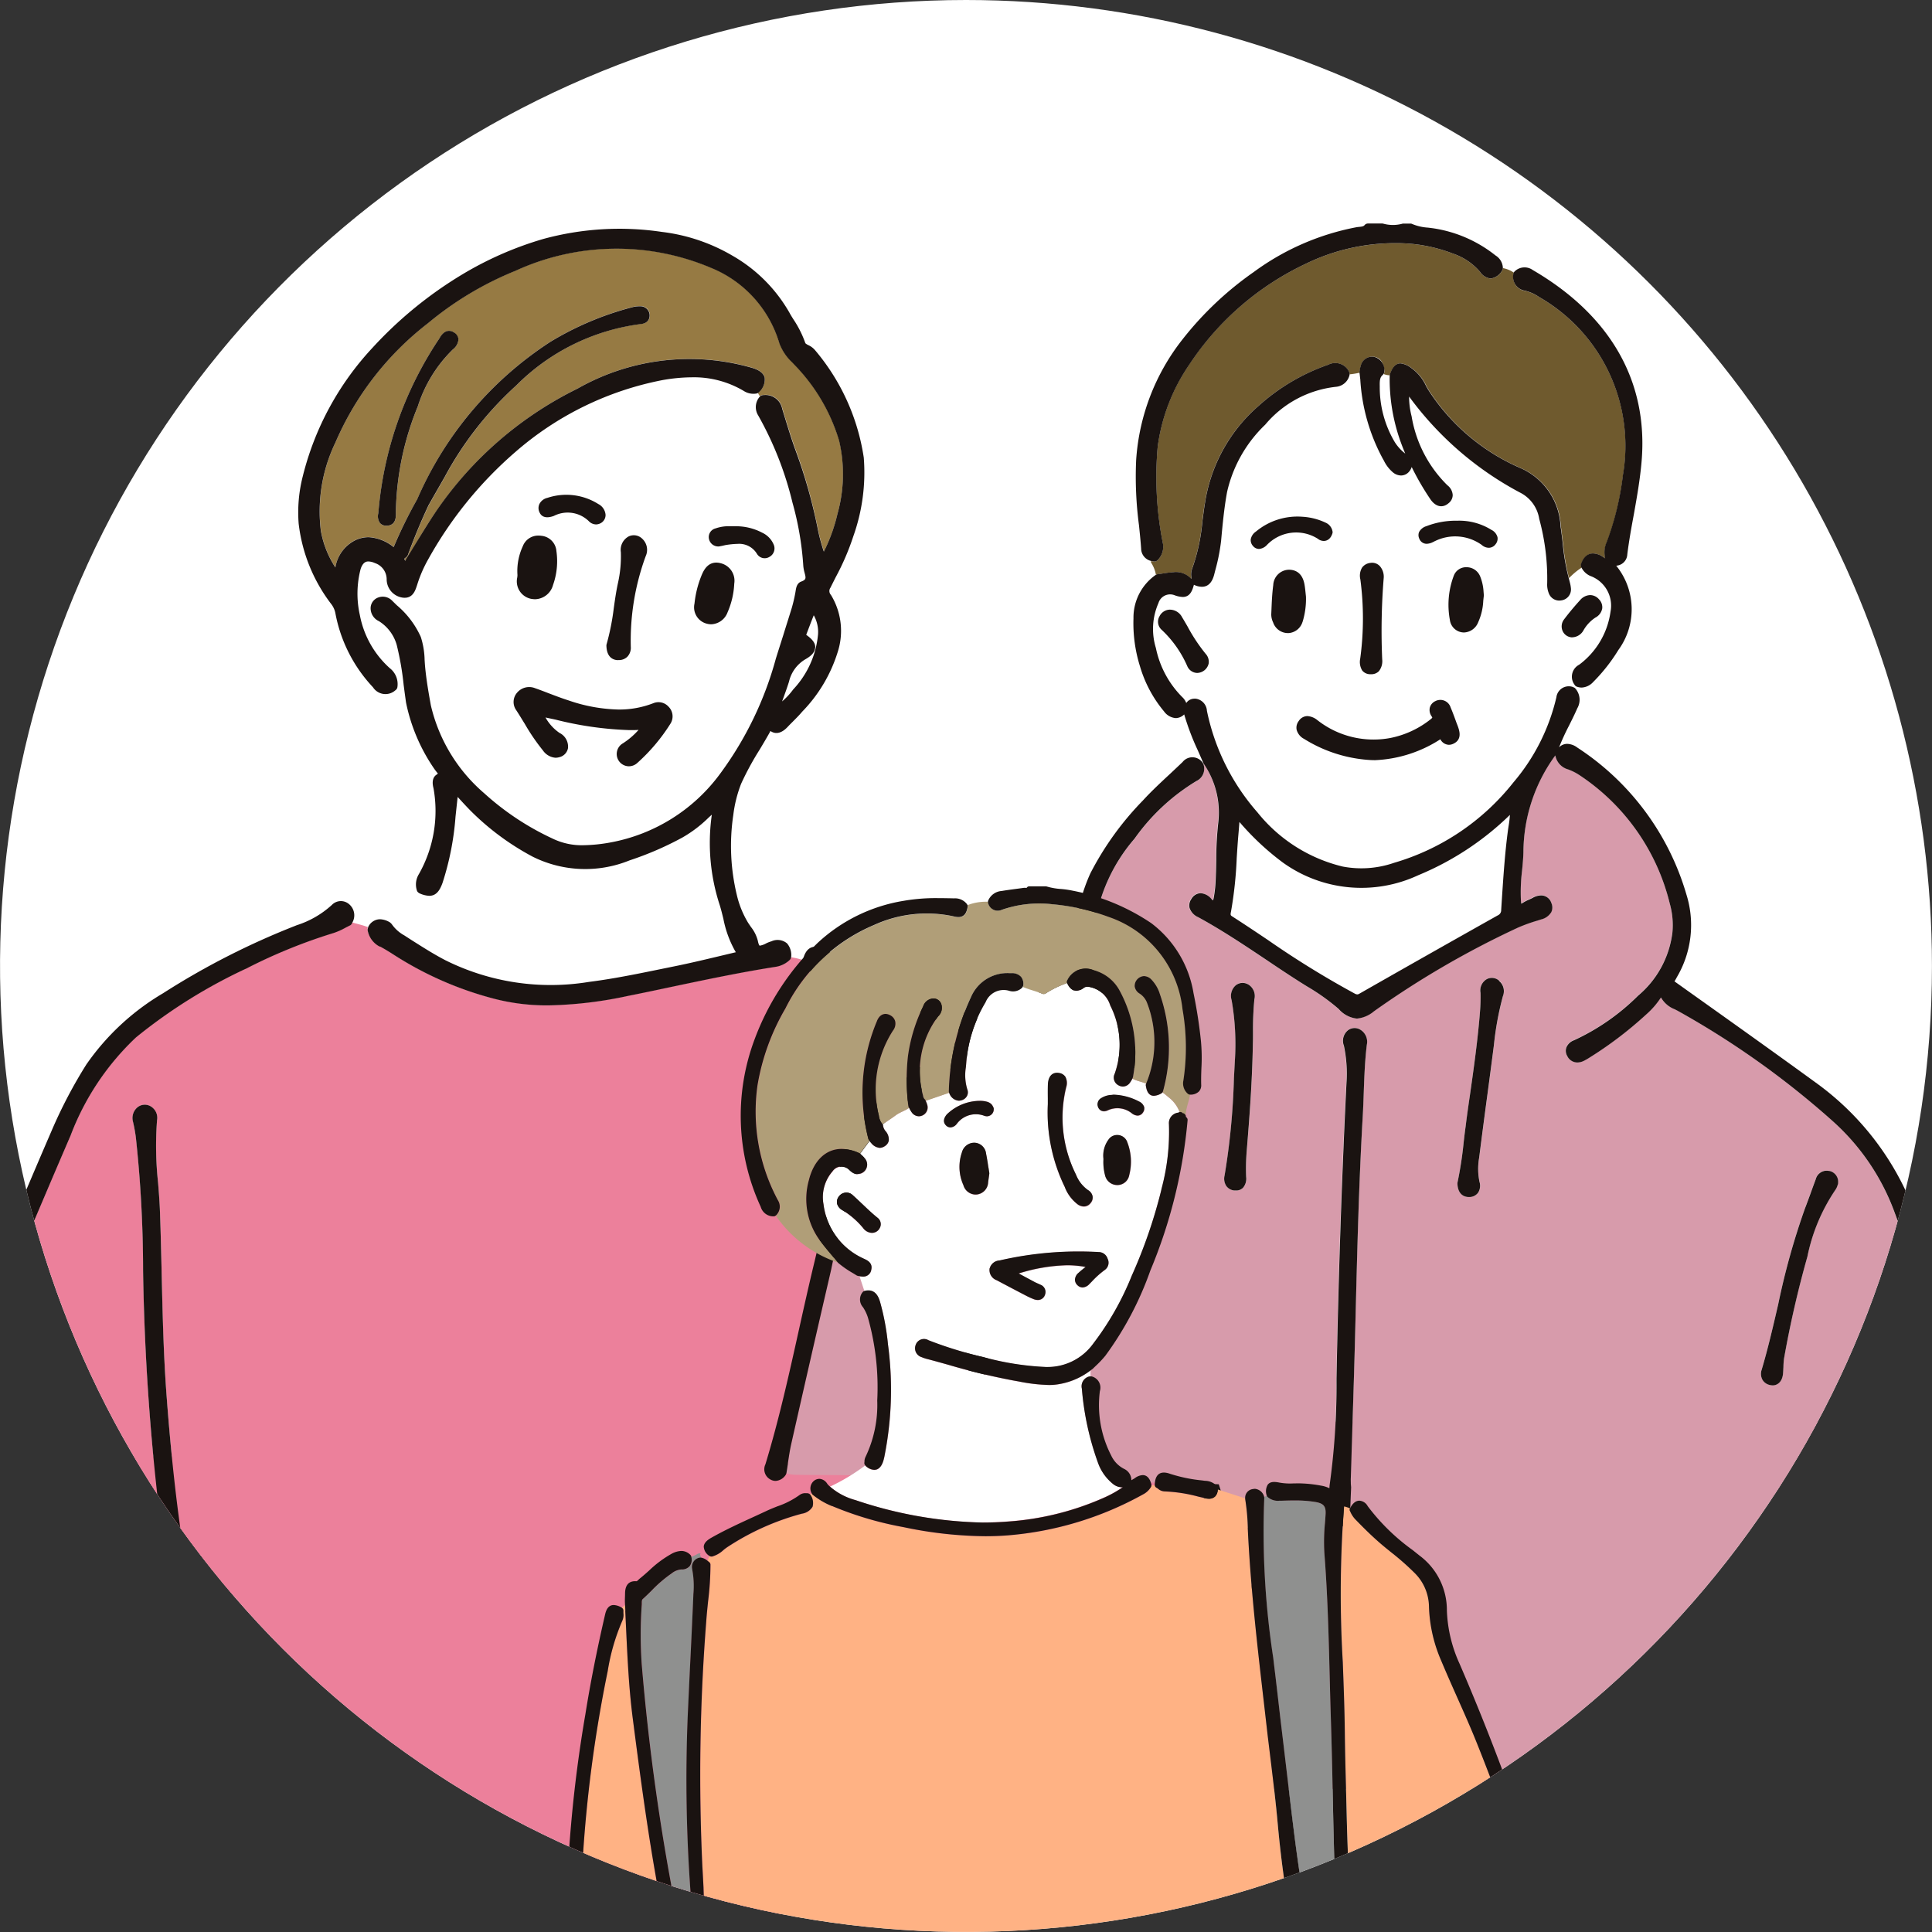 <svg id="グループ_1737" data-name="グループ 1737" xmlns="http://www.w3.org/2000/svg" xmlns:xlink="http://www.w3.org/1999/xlink" width="139.405" height="139.407" viewBox="0 0 139.405 139.407">
  <rect x="0" y="0" width="139.405" height="139.407" fill="#333333" stroke="none"/>
  <defs>
    <clipPath id="clip-path">
      <path id="パス_6698" data-name="パス 6698" d="M75.089,0a69.7,69.7,0,1,0,69.7,69.7A69.7,69.7,0,0,0,75.089,0Z" transform="translate(-5.387 0)" fill="none"/>
    </clipPath>
  </defs>
  <g id="グループ_1736" data-name="グループ 1736" transform="translate(0)" clip-path="url(#clip-path)">
    <path id="パス_6624" data-name="パス 6624" d="M75.089,0a69.7,69.7,0,1,1-69.7,69.7A69.7,69.7,0,0,1,75.089,0" transform="translate(-5.387 0)" fill="#fff"/>
    <rect id="長方形_1022" data-name="長方形 1022" width="69.244" height="26.495" transform="translate(75.42 102.583)" fill="#d79bab"/>
    <rect id="長方形_1023" data-name="長方形 1023" width="80.875" height="33.021" transform="translate(-10.728 105.085)" fill="#ec809b"/>
    <path id="パス_6625" data-name="パス 6625" d="M96.152,73.3c-2.382-7.11-5.021-13.839-8.219-21.893a21.68,21.68,0,0,0-4.122-6.9,12.213,12.213,0,0,0-2.728-2.147,47.218,47.218,0,0,0-6.749-3.222c-1.4-.57-2.856-1.073-4.264-1.547l-1.38-.474a1.788,1.788,0,0,1-.856-.669.319.319,0,0,1-.058-.263.4.4,0,0,1,.014-.058,4.852,4.852,0,0,0-.86-.2.32.32,0,0,1-.1.189,1.906,1.906,0,0,1-.954.472c-2.563.4-5.148.946-7.647,1.472-1.012.213-2.023.428-3.041.633a29.707,29.707,0,0,1-5.765.687,15.177,15.177,0,0,1-4.208-.558,24.885,24.885,0,0,1-6.942-3.093c-.36-.239-.685-.436-1-.605a1.632,1.632,0,0,1-.882-1.193.312.312,0,0,1,.028-.175c-.37-.143-.767-.233-1.141-.339l-.008.024a.313.313,0,0,1-.165.173c-.114.056-.227.116-.341.175a4.611,4.611,0,0,1-.838.366,38.951,38.951,0,0,0-6.247,2.545,37.946,37.946,0,0,0-7.99,4.983,18.9,18.9,0,0,0-4.722,7.078q-1.019,2.318-1.993,4.656c-.613,1.45-1.227,2.894-1.86,4.335-1.167,2.673-2.426,5.355-3.644,7.95C5.647,69.591,3.763,73.6,2.15,77.644A19.435,19.435,0,0,0,.867,81.81c.153,0,.307.014.46.016,11.585.066,23.167.02,34.754.08,20.658.106,41.318.026,61.977.024a2.853,2.853,0,0,0,.412,0,.284.284,0,0,1-.046-.088,49.217,49.217,0,0,0-2.282-8.553M23.4,81.546a.722.722,0,0,1-.526.259.542.542,0,0,1-.245-.052,1.042,1.042,0,0,1-.6-.882A168.109,168.109,0,0,1,20.2,58.556a90.057,90.057,0,0,0-.522-9.609q-.075-.574-.205-1.137a1,1,0,0,1,.293-1.034.836.836,0,0,1,.994-.078.96.96,0,0,1,.438,1,24.4,24.4,0,0,0,.074,4.481c.056.7.114,1.428.139,2.147.056,1.5.09,3.009.123,4.517.06,2.744.123,5.584.327,8.368.323,4.447.747,8.338,1.306,11.871a4.184,4.184,0,0,0,.376,1.356.893.893,0,0,1-.153,1.107M83.717,50.48a26.577,26.577,0,0,0-4,8.175,92.789,92.789,0,0,0-2.762,9.967,11.356,11.356,0,0,0-.215,1.719.788.788,0,0,1-.779.8h-.018a.8.8,0,0,1-.153-.014.847.847,0,0,1-.729-.954c0-.026.008-.05.012-.076A.317.317,0,0,1,75.1,70a17.723,17.723,0,0,0,.84-2.85l.1-.4a75.382,75.382,0,0,1,4-12.576c.3-.689.643-1.366.974-2.015a25.377,25.377,0,0,0,1.2-2.573.92.92,0,0,1,1.173-.564.931.931,0,0,1,.157.072.84.84,0,0,1,.434.572,1.016,1.016,0,0,1-.253.821" transform="translate(-9.869 33.143)" fill="#ec809b"/>
    <path id="パス_6626" data-name="パス 6626" d="M21.182,32.971A2.986,2.986,0,0,0,19.9,31.256a1.027,1.027,0,0,1-.6-.978.823.823,0,0,1,.542-.725.924.924,0,0,1,1.01.225l.331.321a6.477,6.477,0,0,1,1.739,2.3,5.75,5.75,0,0,1,.275,1.655c.01.153.02.307.034.446.088,1,.263,1.993.418,2.842a11.917,11.917,0,0,0,3.842,6.331A19.668,19.668,0,0,0,32.4,46.937a4.872,4.872,0,0,0,2.24.494,11.836,11.836,0,0,0,1.966-.205,12.648,12.648,0,0,0,7.936-4.991,24.97,24.97,0,0,0,4-8.281c.175-.564.356-1.123.534-1.687.211-.653.42-1.308.613-1.966a10.812,10.812,0,0,0,.263-1.123l.018-.11c.034-.217.082-.548.394-.665.382-.143.354-.239.247-.651a2.528,2.528,0,0,1-.09-.49,22.047,22.047,0,0,0-.779-4.551,24.393,24.393,0,0,0-2.469-6.289,1.135,1.135,0,0,1,.086-1.34c0-.008.016-.014.024-.02a1.73,1.73,0,0,1-.153-.255.325.325,0,0,1-.114.034,1.3,1.3,0,0,1-.842-.153,7.014,7.014,0,0,0-3.806-1.018,12.314,12.314,0,0,0-2.111.2,22.711,22.711,0,0,0-10.6,5.17,28.545,28.545,0,0,0-6.317,7.773,9.119,9.119,0,0,0-.767,1.751l-.04.119c-.114.36-.307.986-1.038.888a1.343,1.343,0,0,1-1.149-1.322,1.234,1.234,0,0,0-.856-1.175,1.186,1.186,0,0,0-.46-.114c-.106,0-.382,0-.56.544a7.035,7.035,0,0,0-.06,3.32,6.853,6.853,0,0,0,2.167,3.844,1.454,1.454,0,0,1,.54,1.38.343.343,0,0,1-.11.183l-.036.026a2.689,2.689,0,0,0,.737.55c-.046-.323-.088-.639-.127-.95a20.877,20.877,0,0,0-.5-2.89m23-8.4a2.841,2.841,0,0,1,1.04-.153h.408a4.012,4.012,0,0,1,1.892.46,1.637,1.637,0,0,1,.832.846.691.691,0,0,1-.307.906.649.649,0,0,1-.892-.221,1.49,1.49,0,0,0-1.4-.721,6.02,6.02,0,0,0-.866.086c-.05.008-.1.022-.153.032a1.744,1.744,0,0,1-.251.048.68.68,0,0,1-.8-.534.642.642,0,0,1,.482-.759m-1.055,3.481c.141-.354.4-1.014,1.107-1.014a1.237,1.237,0,0,1,.307.042,1.3,1.3,0,0,1,.982,1.478,5.9,5.9,0,0,1-.48,2.063,1.321,1.321,0,0,1-1.175.866,1.186,1.186,0,0,1-.364-.052,1.215,1.215,0,0,1-.856-1.442,7.383,7.383,0,0,1,.472-1.942M36.32,32.921a17.316,17.316,0,0,0,.516-2.589c.088-.6.179-1.227.307-1.84a8.887,8.887,0,0,0,.205-2.215,1.1,1.1,0,0,1,.576-1.139.862.862,0,0,1,.966.171,1.1,1.1,0,0,1,.249,1.267,17.613,17.613,0,0,0-1.073,6.544.95.95,0,0,1-.243.7.85.85,0,0,1-.635.249h-.068c-.36-.02-.8-.217-.817-1.05a.338.338,0,0,1,.014-.1M31.472,22.808a.855.855,0,0,1,.574-.434,4.324,4.324,0,0,1,3.668.44.971.971,0,0,1,.528.779.665.665,0,0,1-.364.613.68.68,0,0,1-.844-.153,2.191,2.191,0,0,0-2.533-.368c-.46.163-.846.123-1.022-.277a.689.689,0,0,1,0-.593m-1.6,5.283.012-.153a4.22,4.22,0,0,1,.384-2.077,1.188,1.188,0,0,1,1.115-.767,1.737,1.737,0,0,1,.227.014A1.21,1.21,0,0,1,32.7,26.225a5.113,5.113,0,0,1-.243,2.436,1.386,1.386,0,0,1-1.287,1.032,1.365,1.365,0,0,1-.283-.03,1.285,1.285,0,0,1-1.022-1.5l.01-.054m-.016,8.348a1.145,1.145,0,0,1,1.316-.329c.327.116.649.239.972.364.46.177.95.362,1.434.514a11.75,11.75,0,0,0,3.6.659,6.832,6.832,0,0,0,2.523-.46.967.967,0,0,1,1.083.245.991.991,0,0,1,.129,1.259,13.3,13.3,0,0,1-2.406,2.83.881.881,0,0,1-.57.221.953.953,0,0,1-.872-1.026l0-.022a.951.951,0,0,1,.42-.6,5.5,5.5,0,0,0,1.133-.972c-.211.012-.426.014-.643.014a24.778,24.778,0,0,1-5.349-.767l-.723-.153a3.305,3.305,0,0,0,1.012,1.113,1.107,1.107,0,0,1,.613,1.1.83.83,0,0,1-.633.653.955.955,0,0,1-.271.036,1.212,1.212,0,0,1-.906-.53,14.52,14.52,0,0,1-1.318-1.934c-.2-.323-.394-.645-.6-.96a1.015,1.015,0,0,1,.058-1.251" transform="translate(7.45 13.553)" fill="#fff"/>
    <path id="パス_6627" data-name="パス 6627" d="M20.517,38.851l.474.307c.807.512,1.645,1.046,2.5,1.49a17.044,17.044,0,0,0,10.358,1.571c1.695-.217,3.405-.568,5.06-.9l1.026-.209c1.259-.253,2.531-.562,3.76-.856l.675-.161.07-.012a7.66,7.66,0,0,1-.9-2.42c-.08-.327-.153-.651-.259-.972a14.457,14.457,0,0,1-.574-6.536l-.235.213A9.076,9.076,0,0,1,40.587,31.8a23.2,23.2,0,0,1-3.808,1.649,8.507,8.507,0,0,1-6.988-.263,18.788,18.788,0,0,1-4.475-3.308c-.295-.3-.58-.613-.9-.956l-.046-.052-.153,1.414a20.2,20.2,0,0,1-.942,4.8c-.173.482-.41.92-.954.92a1.849,1.849,0,0,1-.707-.183.17.17,0,0,1-.066-.046,18.122,18.122,0,0,1-2,2.213.388.388,0,0,1,.052.048,2.651,2.651,0,0,0,.91.822" transform="translate(8.659 28.623)" fill="#fff"/>
    <path id="パス_6628" data-name="パス 6628" d="M48.942,19.573c.066,0,.125-.012.185-.012a1.23,1.23,0,0,1,1.227.99l.2.657c.245.793.5,1.619.789,2.4a37.311,37.311,0,0,1,1.5,5.256l.054.249a12.539,12.539,0,0,0,.46,1.743,11.982,11.982,0,0,0,.98-2.73,10.591,10.591,0,0,0,.117-5.275,13.254,13.254,0,0,0-3.21-5.461l-.171-.181a3.561,3.561,0,0,1-.934-1.394A8.453,8.453,0,0,0,45.248,10.4a17.471,17.471,0,0,0-14.146.2,23.788,23.788,0,0,0-6.3,3.772,21.734,21.734,0,0,0-6.685,8.605,11.486,11.486,0,0,0-1.059,6.387A7.148,7.148,0,0,0,18.1,32.008a2.659,2.659,0,0,1,1.5-1.993,2.31,2.31,0,0,1,.9-.189,3.155,3.155,0,0,1,1.806.715,32.726,32.726,0,0,1,1.707-3.455A25.708,25.708,0,0,1,33.639,15.72a22.07,22.07,0,0,1,5.911-2.491,1.636,1.636,0,0,1,.46-.066h.1a.66.66,0,0,1,.681.643c0,.02,0,.04,0,.062-.012.2-.116.538-.677.584a15.459,15.459,0,0,0-8.938,4.415,24.754,24.754,0,0,0-5.164,6.6c-.247.436-.5.876-.747,1.308l-.42.739c-.53,1.119-1.028,2.318-1.486,3.559v.01a.423.423,0,0,1-.169.217.635.635,0,0,1-.108.086c.02.034.034.068.052.1l.028.054a1.476,1.476,0,0,1,.082-.169c.261-.414.516-.834.767-1.251.438-.721.89-1.464,1.382-2.175a26.528,26.528,0,0,1,10.185-8.834A16.331,16.331,0,0,1,48.147,17.6c.343.106.815.293.93.7a1.207,1.207,0,0,1-.4,1.054.325.325,0,0,1-.092.072,1.709,1.709,0,0,0,.153.253.32.32,0,0,1,.207-.112M26.583,16.287a9.983,9.983,0,0,0-2.531,4.106,21.089,21.089,0,0,0-1.587,7.669c.012.257.036.91-.629.948h-.048a.577.577,0,0,1-.472-.2.83.83,0,0,1-.114-.7,26.394,26.394,0,0,1,4.391-12.594c.119-.2.337-.564.715-.564a.712.712,0,0,1,.671.613.991.991,0,0,1-.4.721" transform="translate(6.099 8.925)" fill="#967a43"/>
    <path id="パス_6629" data-name="パス 6629" d="M34.231,27.076c-.153.47-.317.93-.5,1.43a5.042,5.042,0,0,0,.8-.862,6.7,6.7,0,0,0,1.79-3.955,2.427,2.427,0,0,0-.307-1.406c-.189.486-.364.942-.538,1.4l-.008.012c.331.239.669.536.649.922s-.39.659-.711.844a2.523,2.523,0,0,0-1.171,1.607" transform="translate(22.714 22.093)" fill="#fff"/>
    <path id="パス_6630" data-name="パス 6630" d="M8.326,66.5c1.227-2.595,2.477-5.277,3.646-7.948.631-1.442,1.245-2.888,1.86-4.335q.989-2.336,1.993-4.658a18.912,18.912,0,0,1,4.722-7.078,38.027,38.027,0,0,1,7.99-4.983,38.642,38.642,0,0,1,6.253-2.543,4.68,4.68,0,0,0,.836-.368c.114-.058.227-.119.343-.175a.317.317,0,0,0,.165-.175l.008-.022a1.051,1.051,0,0,0-.255-1.368.9.9,0,0,0-1.207.074,6.818,6.818,0,0,1-2.545,1.47l-.127.052A54.7,54.7,0,0,0,22.492,39.3a17.642,17.642,0,0,0-5.532,5.136,34.466,34.466,0,0,0-2.507,4.782q-.783,1.81-1.553,3.623c-.946,2.219-1.926,4.509-2.933,6.747-.944,2.1-1.914,4.19-2.886,6.277C4.71,70.96,2.26,76.234.231,81.593A1.459,1.459,0,0,0,.55,83.521a.329.329,0,0,0,.193.068H.878a.322.322,0,0,0,.249-.125l.53-.669a.353.353,0,0,0,.066-.153V82.6a19.277,19.277,0,0,1,1.285-4.164C4.616,74.39,6.5,70.383,8.318,66.505" transform="translate(-10.728 32.37)" fill="#1a1311"/>
    <path id="パス_6631" data-name="パス 6631" d="M22.089,60.074c.307.167.635.364,1,.6a24.968,24.968,0,0,0,6.942,3.093,15.191,15.191,0,0,0,4.21.558A29.536,29.536,0,0,0,40,63.639c1.016-.2,2.029-.416,3.043-.631,2.5-.526,5.084-1.073,7.645-1.472a1.909,1.909,0,0,0,.954-.474.332.332,0,0,0,.108-.187.318.318,0,0,0,.012-.06,1.3,1.3,0,0,0-.295-.96,1.058,1.058,0,0,0-1.129-.153,2.27,2.27,0,0,0-.39.153,1.368,1.368,0,0,1-.46.163s-.074-.048-.129-.343a2.655,2.655,0,0,0-.5-1.008c-.072-.106-.143-.209-.207-.307a6.9,6.9,0,0,1-.807-1.982,15.137,15.137,0,0,1-.259-5.793,9.31,9.31,0,0,1,.562-2.246,20.93,20.93,0,0,1,1.344-2.475c.223-.374.45-.753.689-1.177.032-.058.082-.143.058-.153a.349.349,0,0,1,.114.046c.347.191.745.084,1.143-.337.123-.133.253-.261.382-.39.233-.235.47-.47.679-.721a10.686,10.686,0,0,0,2.559-4.294,4.967,4.967,0,0,0-.488-4.134.408.408,0,0,1-.038-.508c.125-.251.251-.5.378-.753a18.014,18.014,0,0,0,1.281-2.975A13.713,13.713,0,0,0,57,24.8a15.546,15.546,0,0,0-3.527-7.765A1.376,1.376,0,0,0,53,16.685a.887.887,0,0,1-.213-.137,7.55,7.55,0,0,0-.854-1.711c-.108-.167-.213-.339-.307-.514a11.034,11.034,0,0,0-4.091-4.087,13.128,13.128,0,0,0-5.1-1.721,20.862,20.862,0,0,0-8.579.514A24.89,24.89,0,0,0,28,11.6a29.159,29.159,0,0,0-6.45,5.277,21,21,0,0,0-5.019,9.231,10.509,10.509,0,0,0-.307,3.453,11.767,11.767,0,0,0,2.346,5.8,1.553,1.553,0,0,1,.307.683,10.636,10.636,0,0,0,2.71,5.327,1.07,1.07,0,0,0,1.484.319,1.02,1.02,0,0,0,.131-.1.217.217,0,0,1,.034-.026.336.336,0,0,0,.11-.183A1.453,1.453,0,0,0,22.807,40a6.85,6.85,0,0,1-2.169-3.844,7.061,7.061,0,0,1,.058-3.32c.177-.542.46-.542.564-.542a1.194,1.194,0,0,1,.46.114,1.235,1.235,0,0,1,.854,1.175,1.339,1.339,0,0,0,1.149,1.32c.739.1.92-.528,1.04-.886L24.8,33.9a9.334,9.334,0,0,1,.767-1.753,28.545,28.545,0,0,1,6.317-7.773,22.705,22.705,0,0,1,10.6-5.168,12.477,12.477,0,0,1,2.109-.2,7.023,7.023,0,0,1,3.808,1.02,1.289,1.289,0,0,0,.84.153.36.36,0,0,0,.114-.036.325.325,0,0,0,.092-.072,1.207,1.207,0,0,0,.4-1.054c-.116-.412-.589-.6-.93-.7A16.322,16.322,0,0,0,36.35,19.82a26.529,26.529,0,0,0-10.2,8.838c-.482.711-.936,1.456-1.38,2.173-.255.418-.51.838-.767,1.251a1.2,1.2,0,0,0-.082.169l-.03-.052c-.016-.034-.032-.068-.05-.1a.917.917,0,0,0,.108-.09.416.416,0,0,0,.169-.217v-.006c.46-1.245.956-2.442,1.484-3.561l.42-.739c.249-.434.5-.87.749-1.308a24.705,24.705,0,0,1,5.164-6.594,15.447,15.447,0,0,1,8.938-4.415c.562-.046.665-.386.675-.586a.66.66,0,0,0-.613-.7c-.022,0-.044,0-.066,0h-.1a1.721,1.721,0,0,0-.46.064A22.076,22.076,0,0,0,34.4,16.438,25.716,25.716,0,0,0,24.779,27.8a32.963,32.963,0,0,0-1.7,3.459,3.171,3.171,0,0,0-1.806-.717,2.312,2.312,0,0,0-.9.191,2.659,2.659,0,0,0-1.5,1.993,7.114,7.114,0,0,1-1.048-2.647A11.451,11.451,0,0,1,18.882,23.7a21.734,21.734,0,0,1,6.685-8.605,23.788,23.788,0,0,1,6.3-3.772,17.479,17.479,0,0,1,14.146-.2,8.45,8.45,0,0,1,4.891,5.417,3.583,3.583,0,0,0,.934,1.394l.171.183a13.247,13.247,0,0,1,3.21,5.459,10.575,10.575,0,0,1-.116,5.277,12.122,12.122,0,0,1-.984,2.73,13.231,13.231,0,0,1-.46-1.745l-.052-.249A37.376,37.376,0,0,0,52.1,24.334c-.291-.787-.542-1.611-.787-2.406l-.2-.655a1.226,1.226,0,0,0-1.227-.992c-.06,0-.121.006-.181.012a.325.325,0,0,0-.207.112c0,.008-.018.012-.024.022a1.138,1.138,0,0,0-.086,1.34,24.352,24.352,0,0,1,2.469,6.287,22.043,22.043,0,0,1,.779,4.553,2.584,2.584,0,0,0,.09.49c.108.41.133.508-.247.651-.307.116-.36.448-.394.663l-.018.112q-.1.565-.261,1.121c-.2.655-.412,1.31-.613,1.964-.179.564-.358,1.125-.534,1.687a25,25,0,0,1-4,8.283,12.652,12.652,0,0,1-7.938,4.991,11.626,11.626,0,0,1-1.966.2,4.827,4.827,0,0,1-2.24-.494,19.56,19.56,0,0,1-4.907-3.26,11.914,11.914,0,0,1-3.844-6.333c-.153-.848-.331-1.84-.42-2.84-.014-.153-.022-.3-.032-.448a5.773,5.773,0,0,0-.275-1.655,6.442,6.442,0,0,0-1.739-2.292l-.329-.323a.935.935,0,0,0-1.012-.227.829.829,0,0,0-.54.725,1.028,1.028,0,0,0,.6.98,2.98,2.98,0,0,1,1.283,1.715,20.849,20.849,0,0,1,.5,2.888c.04.307.082.627.127.95.014.1.028.205.044.315a12.951,12.951,0,0,0,2.1,4.875l.07.088a.959.959,0,0,0,.129.153.329.329,0,0,1-.11.1c-.382.267-.249.8-.207.968a9.252,9.252,0,0,1-1.054,6.2,1.416,1.416,0,0,0-.135,1.207.293.293,0,0,0,.106.129.226.226,0,0,0,.068.046,1.859,1.859,0,0,0,.707.183c.544,0,.781-.446.956-.92a20.3,20.3,0,0,0,.942-4.8l.153-1.414.046.05c.321.351.605.659.9.958a18.794,18.794,0,0,0,4.475,3.306,8.5,8.5,0,0,0,6.986.263,23.122,23.122,0,0,0,3.81-1.649,9.136,9.136,0,0,0,1.888-1.434c.078-.072.153-.141.235-.213a14.423,14.423,0,0,0,.574,6.534c.1.321.177.645.259.972a7.738,7.738,0,0,0,.9,2.422.424.424,0,0,0-.07.012l-.673.161c-1.229.293-2.5.6-3.76.854l-1.028.209c-1.655.339-3.366.687-5.06.9A17.029,17.029,0,0,1,26.82,61.072c-.856-.442-1.687-.976-2.5-1.49l-.474-.307a2.657,2.657,0,0,1-.912-.822.379.379,0,0,0-.05-.048.375.375,0,0,0-.064-.062,1.461,1.461,0,0,0-.731-.233.95.95,0,0,0-.856.582v.03a.336.336,0,0,0-.032.175,1.639,1.639,0,0,0,.884,1.193M53.5,38.51c.018-.386-.319-.683-.649-.92v-.014c.175-.46.349-.92.54-1.4a2.433,2.433,0,0,1,.307,1.4,6.681,6.681,0,0,1-1.792,3.955,4.958,4.958,0,0,1-.8.862c.183-.5.352-.958.5-1.43a2.537,2.537,0,0,1,1.173-1.607c.321-.183.693-.446.711-.844" transform="translate(5.326 8.219)" fill="#1a1311"/>
    <path id="パス_6632" data-name="パス 6632" d="M66.751,80.145l-.064-.173c-.169-.446-.347-.906-.484-1.364l-.378-1.237c-.807-2.643-1.641-5.369-2.577-8.03-1.2-3.415-2.521-6.853-3.8-10.175q-1.028-2.677-2.041-5.359l-.119-.319a59.445,59.445,0,0,0-2.7-6.421,15.754,15.754,0,0,0-5.214-6.247A51.121,51.121,0,0,0,40.131,36.3c-1.34-.548-2.671-1.141-3.955-1.768a1.855,1.855,0,0,0-.789-.231c-.641,0-.826.657-.9.968a.164.164,0,0,1-.014.058.307.307,0,0,0,.058.261,1.813,1.813,0,0,0,.854.673l1.382.472c1.408.482,2.862.978,4.264,1.549a46.994,46.994,0,0,1,6.749,3.22,12.213,12.213,0,0,1,2.728,2.147,21.68,21.68,0,0,1,4.122,6.9c3.2,8.056,5.837,14.785,8.219,21.893A49.4,49.4,0,0,1,65.134,81a.278.278,0,0,0,.044.088.368.368,0,0,0,.042.09A1.157,1.157,0,0,0,66,81.6a.833.833,0,0,0,.5-.177,1,1,0,0,0,.261-1.269" transform="translate(23.444 34.013)" fill="#1a1311"/>
    <path id="パス_6633" data-name="パス 6633" d="M13.928,72.54c-.558-3.527-.984-7.416-1.308-11.871-.2-2.784-.263-5.624-.327-8.37-.034-1.506-.07-3.011-.123-4.517-.026-.721-.082-1.446-.139-2.147a24.583,24.583,0,0,1-.074-4.481.96.96,0,0,0-.436-1,.836.836,0,0,0-1,.078,1.007,1.007,0,0,0-.295,1.034,11.062,11.062,0,0,1,.205,1.137,90.018,90.018,0,0,1,.52,9.607,168.44,168.44,0,0,0,1.83,22.315,1.047,1.047,0,0,0,.6.882.587.587,0,0,0,.247.054A.74.74,0,0,0,14.157,75,.9.9,0,0,0,14.31,73.9a4.241,4.241,0,0,1-.378-1.354" transform="translate(-0.626 39.687)" fill="#1a1311"/>
    <path id="パス_6634" data-name="パス 6634" d="M46.611,41.355a.921.921,0,0,0-1.259.335.884.884,0,0,0-.072.159,26.452,26.452,0,0,1-1.2,2.571c-.333.651-.679,1.326-.974,2.015a75.2,75.2,0,0,0-4,12.576l-.094.4a17.736,17.736,0,0,1-.844,2.85.38.38,0,0,0-.024.094.849.849,0,0,0,.639,1.018c.026,0,.052.01.076.012a.813.813,0,0,0,.153.014.788.788,0,0,0,.8-.779V62.6a11.325,11.325,0,0,1,.215-1.719,92.821,92.821,0,0,1,2.762-9.969,26.577,26.577,0,0,1,4-8.175,1.018,1.018,0,0,0,.253-.818.837.837,0,0,0-.432-.572" transform="translate(27.073 40.88)" fill="#1a1311"/>
    <path id="パス_6635" data-name="パス 6635" d="M24.791,27.527a14.52,14.52,0,0,0,1.318,1.934,1.212,1.212,0,0,0,.906.532.98.98,0,0,0,.273-.038.827.827,0,0,0,.633-.653,1.1,1.1,0,0,0-.613-1.1,3.3,3.3,0,0,1-1.01-1.113l.723.153A24.743,24.743,0,0,0,32.371,28c.215,0,.43,0,.641-.014a5.432,5.432,0,0,1-1.133.97A.887.887,0,0,0,32.3,30.61l.028,0a.9.9,0,0,0,.57-.219,13.23,13.23,0,0,0,2.4-2.83.986.986,0,0,0-.129-1.259.971.971,0,0,0-1.083-.247,6.774,6.774,0,0,1-2.521.46,11.761,11.761,0,0,1-3.6-.657c-.482-.153-.968-.339-1.434-.516-.323-.125-.645-.249-.972-.362a1.142,1.142,0,0,0-1.318.327,1.015,1.015,0,0,0-.058,1.251c.209.317.4.637.6.96" transform="translate(13.063 24.682)" fill="#1a1311"/>
    <path id="パス_6636" data-name="パス 6636" d="M28.174,28.4h.066a.849.849,0,0,0,.635-.247.936.936,0,0,0,.243-.7,17.708,17.708,0,0,1,1.073-6.544,1.094,1.094,0,0,0-.249-1.265.862.862,0,0,0-.966-.171,1.1,1.1,0,0,0-.576,1.139,8.811,8.811,0,0,1-.205,2.215c-.135.613-.223,1.237-.307,1.84a17.44,17.44,0,0,1-.516,2.591.338.338,0,0,0-.014.1c.02.832.46,1.03.817,1.05" transform="translate(16.398 19.227)" fill="#1a1311"/>
    <path id="パス_6637" data-name="パス 6637" d="M25.158,23.97a1.513,1.513,0,0,0,.283.028,1.381,1.381,0,0,0,1.287-1.032,5.111,5.111,0,0,0,.243-2.436,1.2,1.2,0,0,0-1.083-1.109,1.735,1.735,0,0,0-.225-.016,1.191,1.191,0,0,0-1.117.767,4.26,4.26,0,0,0-.386,2.087l-.012.153A1.285,1.285,0,0,0,25.1,23.96l.056.012" transform="translate(13.178 19.24)" fill="#1a1311"/>
    <path id="パス_6638" data-name="パス 6638" d="M31.416,24.781a1.252,1.252,0,0,0,.364.054,1.315,1.315,0,0,0,1.173-.868,5.814,5.814,0,0,0,.48-2.063,1.3,1.3,0,0,0-.982-1.476,1.226,1.226,0,0,0-.307-.044c-.7,0-.966.661-1.107,1.016a7.31,7.31,0,0,0-.472,1.94,1.219,1.219,0,0,0,.858,1.444" transform="translate(19.547 20.211)" fill="#1a1311"/>
    <path id="パス_6639" data-name="パス 6639" d="M31.873,20.51a2.236,2.236,0,0,0,.251-.05c.048-.01.1-.024.153-.034a5.993,5.993,0,0,1,.866-.086,1.493,1.493,0,0,1,1.4.721.649.649,0,0,0,.892.221.693.693,0,0,0,.307-.908,1.651,1.651,0,0,0-.832-.846,4.036,4.036,0,0,0-1.892-.46H32.6a2.824,2.824,0,0,0-1.038.153.645.645,0,0,0-.484.759.683.683,0,0,0,.8.534" transform="translate(20.077 18.904)" fill="#1a1311"/>
    <path id="パス_6640" data-name="パス 6640" d="M25.992,19.458a2.188,2.188,0,0,1,2.531.368.741.741,0,0,0,.524.239.715.715,0,0,0,.325-.084.665.665,0,0,0,.364-.613.964.964,0,0,0-.528-.777,4.328,4.328,0,0,0-3.67-.442.853.853,0,0,0-.572.436.693.693,0,0,0,0,.6c.175.4.56.436,1.022.273" transform="translate(13.959 17.775)" fill="#1a1311"/>
    <path id="パス_6641" data-name="パス 6641" d="M24.6,12.124a.655.655,0,0,0-.384-.137c-.378,0-.6.36-.715.566a26.41,26.41,0,0,0-4.393,12.594.845.845,0,0,0,.114.7.582.582,0,0,0,.472.2h.048c.665-.036.641-.689.631-.948a20.99,20.99,0,0,1,1.587-7.669,9.962,9.962,0,0,1,2.531-4.106,1,1,0,0,0,.4-.721.635.635,0,0,0-.287-.482" transform="translate(8.19 11.885)" fill="#1a1311"/>
    <path id="パス_6642" data-name="パス 6642" d="M116.968,80.427a10.151,10.151,0,0,0,.018-1.1l-.058-1.159c-.086-1.653-.171-3.362-.321-5.035a45.263,45.263,0,0,0-2.78-12.829,16.3,16.3,0,0,0-4.491-6.59,62.026,62.026,0,0,0-11.148-7.924c-.072-.038-.143-.076-.217-.11a1.957,1.957,0,0,1-.984-.846A6.057,6.057,0,0,1,95.9,46.076a27.44,27.44,0,0,1-4.126,3.131,3.291,3.291,0,0,1-.366.2,1.092,1.092,0,0,1-.456.112.811.811,0,0,1-.727-.466.748.748,0,0,1-.06-.621.93.93,0,0,1,.556-.52,15.974,15.974,0,0,0,4.62-3.218,7.055,7.055,0,0,0,2.475-4.541,5.754,5.754,0,0,0-.189-2.109A15.522,15.522,0,0,0,91.133,28.8a3.842,3.842,0,0,0-.842-.424,1.3,1.3,0,0,1-.924-1.012,11.921,11.921,0,0,0-2.3,6.992c-.018.448-.06.894-.1,1.342a12.569,12.569,0,0,0-.086,2.207,1.388,1.388,0,0,0,.022.155l.11-.064a3.1,3.1,0,0,1,.442-.229c.09-.04.179-.082.265-.129a1.31,1.31,0,0,1,.607-.177.776.776,0,0,1,.745.546.79.79,0,0,1,0,.651,1.149,1.149,0,0,1-.737.536l-.283.09a11.583,11.583,0,0,0-1.37.494,64.893,64.893,0,0,0-10.424,6.05,2.236,2.236,0,0,1-1.231.524,2.034,2.034,0,0,1-1.318-.7,15.2,15.2,0,0,0-2.286-1.625c-.225-.141-.45-.281-.673-.424-.749-.48-1.49-.976-2.23-1.472-1.593-1.063-3.238-2.165-4.943-3.1a1.113,1.113,0,0,1-.621-.661.817.817,0,0,1,.131-.649.788.788,0,0,1,.673-.416,1.086,1.086,0,0,1,.777.418,1.09,1.09,0,0,0,.112.1,1.269,1.269,0,0,0,.052-.189,9.152,9.152,0,0,0,.145-1.416c.024-.448.028-.9.038-1.346a23.569,23.569,0,0,1,.143-2.651,6.216,6.216,0,0,0-1.042-4.266l-.01-.022-.032.018a.187.187,0,0,1,.028.052.971.971,0,0,1-.494,1.223A14.943,14.943,0,0,0,59,33.4a12.346,12.346,0,0,0-2.772,5.676,10.819,10.819,0,0,0,2.7,9.247c.044.048.094.09.139.135a1.077,1.077,0,0,1,.424.747.846.846,0,0,1-.785.809,1.08,1.08,0,0,1-.777-.478,11.9,11.9,0,0,1-1.6-2.485c-.311-.677-.621-1.362-.932-2.043L55,44.124l-.008-.024-.356.129a.324.324,0,0,1,.028.143,1.107,1.107,0,0,1-.731.966,36.408,36.408,0,0,0-8.651,5.027c-.358.273-.727.538-1.087.8a18.317,18.317,0,0,0-3.168,2.675,10.339,10.339,0,0,0-1.76,3.053,50.271,50.271,0,0,0-2.149,7.556l-.209.906q-1.347,5.834-2.669,11.678c-.11.466-.181.962-.253,1.436-.036.231-.07.468-.108.689,0,.01-.008.016-.01.024a3.169,3.169,0,0,0,.7.1c1.88.032,3.756-.014,5.634.11s3.758.078,5.636.118c3.822.086,7.641.135,11.459.279,1.9.072,3.8.036,5.7.11,3.354.133,6.711.125,10.069.171v-.022a51.864,51.864,0,0,0,.5-7.5v-.217c.139-7.343.378-14.526.719-21.349a9.77,9.77,0,0,0-.185-2.659.982.982,0,0,1,.311-1.131.791.791,0,0,1,.884-.032,1.007,1.007,0,0,1,.468,1.087c-.137,1.131-.179,2.294-.219,3.419-.022.582-.042,1.165-.076,1.745-.275,4.8-.4,9.695-.516,14.422l-.03,1.2c-.058,2.308-.131,4.616-.205,6.924l-.108,3.521v.456l.008.231v.012c1.8.028,3.591.046,5.389.09,3.929.1,7.854.141,11.784.283,1.725.062,3.457.064,5.184.1,4.041.088,8.072.155,12.1.283,1.645.056,3.286-.012,4.933.108a12.833,12.833,0,0,0,2.951-.036c0-.018-.012-.034-.012-.052,0-.177.012-.354.022-.534m-69.1-8.249a1.1,1.1,0,0,1-.139.014.8.8,0,0,1-.793-.731c-.056-.311-.1-.639-.137-.958-.038-.275-.072-.548-.116-.82A86.449,86.449,0,0,0,44.5,59.463a7.084,7.084,0,0,0-1.191-2.537.985.985,0,0,1-.185-1.177.759.759,0,0,1,.817-.378,1.092,1.092,0,0,1,.777.813,62.8,62.8,0,0,1,2.754,10.529l.3,1.5c.139.689.311,1.368.5,2.089.086.339.173.683.259,1.038a.315.315,0,0,1,.01.076.749.749,0,0,1-.669.769M67.661,44.971a21.256,21.256,0,0,0-.1,2.362c0,.323,0,.613-.012.856-.054,2.876-.243,5.323-.446,7.781a15.452,15.452,0,0,0-.036,1.822,1.016,1.016,0,0,1-.225.777.689.689,0,0,1-.51.2,1.042,1.042,0,0,1-.112,0,.794.794,0,0,1-.576-.311.955.955,0,0,1-.135-.779,50.771,50.771,0,0,0,.673-7.014l.066-1.243a18.26,18.26,0,0,0-.233-4.4,1.017,1.017,0,0,1,.287-1.055.782.782,0,0,1,.878-.092.978.978,0,0,1,.48,1.087M85.6,44.724a21.844,21.844,0,0,0-.655,3.543c-.167,1.306-.333,2.559-.5,3.806q-.287,2.163-.566,4.33a4.528,4.528,0,0,0,.024,1.733.948.948,0,0,1-.1.789.773.773,0,0,1-.582.311h-.106c-.183,0-.789-.072-.807-.992a.312.312,0,0,1,.01-.074,27.571,27.571,0,0,0,.438-2.878c.046-.386.092-.777.143-1.157.1-.757.209-1.514.311-2.268.283-1.978.576-4.025.727-6.046q.051-.657.036-1.314a.942.942,0,0,1,.466-1,.792.792,0,0,1,.876.117.96.96,0,0,1,.283,1.087M109.753,58.33l-.022.064a1.064,1.064,0,0,1-.155.321,13.308,13.308,0,0,0-2.019,4.817,75.224,75.224,0,0,0-1.683,7.337,5.436,5.436,0,0,0-.048.623c0,.169-.014.343-.03.51-.064.605-.424.819-.743.819a.828.828,0,0,1-.211-.026.8.8,0,0,1-.53-.378.9.9,0,0,1-.056-.715c.466-1.553.834-3.164,1.195-4.728a52.159,52.159,0,0,1,1.932-6.922c.139-.366.273-.735.408-1.1.121-.335.241-.667.368-1a.82.82,0,0,1,.777-.621.859.859,0,0,1,.2.024.8.8,0,0,1,.631.844.294.294,0,0,1-.022.137" transform="translate(22.855 27.133)" fill="#d79bab"/>
    <path id="パス_6643" data-name="パス 6643" d="M52.039,22.785" transform="translate(40.868 22.591)" fill="#fff"/>
    <path id="パス_6644" data-name="パス 6644" d="M77.911,34.574a5.736,5.736,0,0,0,2.262-3.83,2.275,2.275,0,0,0-1.464-2.577,1.284,1.284,0,0,1-.631-.6c-.046.03-.094.052-.135.084a4.96,4.96,0,0,0-.777.667c.018.058.028.121.048.177l.038.155a2.618,2.618,0,0,1,.066.352.8.8,0,0,1-.621.91.993.993,0,0,1-.217.024.8.8,0,0,1-.763-.55,1.68,1.68,0,0,1-.106-.693,16.462,16.462,0,0,0-.562-4.6l-.016-.064a2.568,2.568,0,0,0-1.38-1.882,23.66,23.66,0,0,1-8.006-6.928,5.66,5.66,0,0,0,.181,1.428,9.049,9.049,0,0,0,2.581,4.971.966.966,0,0,1,.384.709.759.759,0,0,1-.291.582c-.426.378-.932.279-1.32-.281A19.72,19.72,0,0,1,65.828,20.3a.846.846,0,0,1-.169.311.767.767,0,0,1-.6.3.943.943,0,0,1-.57-.213,2.6,2.6,0,0,1-.675-.878l-.052-.086a13.677,13.677,0,0,1-1.645-5.805,2.726,2.726,0,0,0-.03-.283l-.018-.145h-.024a4.727,4.727,0,0,1-.665.11h-.038a.347.347,0,0,1-.012.09,1.1,1.1,0,0,1-.984.82,7.749,7.749,0,0,0-5.1,2.746,9.653,9.653,0,0,0-2.75,4.853c-.215,1.175-.325,2.372-.43,3.531a14.134,14.134,0,0,1-.424,2.137l-.074.289c-.155.587-.448.884-.892.884a1.386,1.386,0,0,1-.558-.137l-.012-.012c-.1.354-.247.884-.807.884a1.935,1.935,0,0,1-.572-.117.878.878,0,0,0-1.149.472.537.537,0,0,0-.032.09,4.654,4.654,0,0,0-.187,3.238,7,7,0,0,0,1.9,3.523,1.115,1.115,0,0,1,.291.43.7.7,0,0,1,.6-.311h.082a.942.942,0,0,1,.809.874A15.955,15.955,0,0,0,54.7,45.231a11.24,11.24,0,0,0,6.152,3.907,7.2,7.2,0,0,0,3.7-.271,17.07,17.07,0,0,0,8.615-5.807,14.486,14.486,0,0,0,3.1-6.152.9.9,0,0,1,1.012-.773,1,1,0,0,1,.169.04c.014,0,.022.014.036.02a.609.609,0,0,1,.094-.155.976.976,0,0,1,.181-1.366.849.849,0,0,1,.145-.092m-26.726-.106a.81.81,0,0,1-.392.56.824.824,0,0,1-.436.131.793.793,0,0,1-.711-.484,7.93,7.93,0,0,0-1.864-2.643.778.778,0,0,1-.133-.972.841.841,0,0,1,.719-.466,1,1,0,0,1,.9.544c.143.235.285.476.422.715a12.387,12.387,0,0,0,1.275,1.924.851.851,0,0,1,.221.685M62.12,28.42a1.128,1.128,0,0,1,.131-.858.849.849,0,0,1,.593-.331.763.763,0,0,1,.693.241,1.172,1.172,0,0,1,.267.878A47.306,47.306,0,0,0,63.7,34.2a1.152,1.152,0,0,1-.245.854.754.754,0,0,1-.558.215h-.086a.74.74,0,0,1-.538-.251,1.167,1.167,0,0,1-.157-.878,21.357,21.357,0,0,0,.01-5.714m-6.773-2.452a.88.88,0,0,1-.544.259.581.581,0,0,1-.432-.211.63.63,0,0,1-.167-.478.861.861,0,0,1,.374-.566A4.678,4.678,0,0,1,57.948,23.9a4.512,4.512,0,0,1,1.657.42.843.843,0,0,1,.51.649.284.284,0,0,1-.008.129c-.155.5-.482.548-.621.548a.707.707,0,0,1-.388-.123,2.917,2.917,0,0,0-3.748.444m1.525,6.341a1.132,1.132,0,0,1-1.048-.777,1.307,1.307,0,0,1-.135-.568l.014-.323c.026-.593.052-1.2.133-1.8a1.155,1.155,0,0,1,1.123-1.105c.374,0,.97.141,1.131,1.073.046.251.068.506.086.7l.02.171a5.658,5.658,0,0,1-.243,1.816,1.139,1.139,0,0,1-1.008.822h-.076m11.965,7.964a.777.777,0,0,1-.335.084.718.718,0,0,1-.611-.408,9.4,9.4,0,0,1-4.7,1.512,3.957,3.957,0,0,1-.406-.014,10.143,10.143,0,0,1-4.726-1.522,1.057,1.057,0,0,1-.54-.663.789.789,0,0,1,.155-.631.753.753,0,0,1,.621-.354,1.287,1.287,0,0,1,.7.275,6.563,6.563,0,0,0,5.311,1.3,6.8,6.8,0,0,0,2.866-1.326.522.522,0,0,0,.137-.135.66.66,0,0,0-.046-.082.793.793,0,0,1-.133-.639.745.745,0,0,1,.4-.466.776.776,0,0,1,1.048.329.631.631,0,0,1,.05.119c.155.368.295.747.43,1.121l.074.211c.121.327.356.97-.3,1.287m2.2-10.658c-.014.117-.026.233-.038.349a4.14,4.14,0,0,1-.364,1.537,1.147,1.147,0,0,1-1.016.749h-.044a1.032,1.032,0,0,1-.988-.906,5.916,5.916,0,0,1,.277-3.182.943.943,0,0,1,.918-.621,1.053,1.053,0,0,1,.972.629,3.52,3.52,0,0,1,.261,1.149l.022.217a.254.254,0,0,1,0,.078m.848-3.738a.626.626,0,0,1-.5.267.807.807,0,0,1-.516-.219,3.281,3.281,0,0,0-3.332-.277.673.673,0,0,0-.094.044l-.094.048a1.109,1.109,0,0,1-.436.116.566.566,0,0,1-.534-.36.6.6,0,0,1-.02-.488.876.876,0,0,1,.536-.426,5.847,5.847,0,0,1,2.137-.392h.106a4.387,4.387,0,0,1,2.465.677.828.828,0,0,1,.414.52.641.641,0,0,1-.133.494m4.839,6.277a.823.823,0,0,1,.11-.86c.352-.466.743-.932,1.159-1.392a.987.987,0,0,1,.715-.351.845.845,0,0,1,.641.311.8.8,0,0,1,.229.659.934.934,0,0,1-.5.653,2.772,2.772,0,0,0-.854.912.959.959,0,0,1-.813.512h-.02a.773.773,0,0,1-.669-.448" transform="translate(36.031 13.389)" fill="#fff"/>
    <path id="パス_6645" data-name="パス 6645" d="M55.389,14.453a7.71,7.71,0,0,0,1.087,4.013,3.245,3.245,0,0,0,.751.822q-.233-.55-.422-1.105a13.494,13.494,0,0,1-.7-4.517v-.024a1.311,1.311,0,0,1-.454-.094.306.306,0,0,1-.042.058c-.221.181-.233.442-.221.846" transform="translate(44.18 13.434)" fill="#fff"/>
    <path id="パス_6646" data-name="パス 6646" d="M47.9,32.649c.265-.038.532-.074.8-.1a1.511,1.511,0,0,1,1.3.492v-.1a1.187,1.187,0,0,1,.044-.629,13.5,13.5,0,0,0,.743-3.419c.056-.45.114-.9.191-1.346a11.593,11.593,0,0,1,3.862-6.992A14.694,14.694,0,0,1,59.88,17.58a1.105,1.105,0,0,1,1.488.48l.02.036a.344.344,0,0,1,.03.173h.038a5.386,5.386,0,0,0,.665-.11h.022a.367.367,0,0,1,0-.094l.02-.106a1.739,1.739,0,0,1,.064-.3A.861.861,0,0,1,63.16,17c.667.1.735.729.777,1.032a.293.293,0,0,1-.07.215,1.285,1.285,0,0,0,.454.094.374.374,0,0,1,.018-.082c.106-.271.3-.779.763-.779a1.582,1.582,0,0,1,.8.347,3.247,3.247,0,0,1,1.046,1.267,5.288,5.288,0,0,0,.337.556,14.967,14.967,0,0,0,6.476,5.383,4.824,4.824,0,0,1,2.9,4.2c.06.4.1.8.155,1.2a15.717,15.717,0,0,0,.436,2.543,5.193,5.193,0,0,1,.779-.669c.044-.028.09-.054.133-.082l-.014-.018a.322.322,0,0,1-.018-.247c.217-.621.591-.759.866-.759a1.309,1.309,0,0,1,.655.211,1.279,1.279,0,0,1,.153.1c.024.016.046.03.068.042a1.776,1.776,0,0,1,.11-1.173,20.566,20.566,0,0,0,1.161-4.817,12.376,12.376,0,0,0-6.028-12.853,3.126,3.126,0,0,0-1-.456,1.009,1.009,0,0,1-.888-1.119c0-.03.008-.06.014-.09a.349.349,0,0,1,.036-.106,2.118,2.118,0,0,0-.8-.335v.03a.338.338,0,0,1-.06.155,1.114,1.114,0,0,1-.82.572,1.07,1.07,0,0,1-.767-.48,4.47,4.47,0,0,0-1.968-1.326,11.236,11.236,0,0,0-4.039-.745H64.7a14.747,14.747,0,0,0-6.478,1.5,20.6,20.6,0,0,0-8.38,7.261,13.6,13.6,0,0,0-2.272,5.913,24.4,24.4,0,0,0,.36,6.924,1.349,1.349,0,0,1-.374,1.281.317.317,0,0,1-.223.092H47.3a1.758,1.758,0,0,1-.2-.036.127.127,0,0,0,.012.139,2.37,2.37,0,0,1,.333.856.283.283,0,0,1,.106-.04Z" transform="translate(35.963 8.738)" fill="#6f5a2e"/>
    <path id="パス_6647" data-name="パス 6647" d="M53.732,32.946a19,19,0,0,1-3.107-2.906l-.008-.01c-.028.339-.052.645-.08.954-.048.552-.082,1.105-.117,1.659a29.134,29.134,0,0,1-.412,3.856c-.054.259-.034.273.1.354.876.56,1.739,1.141,2.6,1.719a66.571,66.571,0,0,0,6.215,3.84.466.466,0,0,0,.2.068.317.317,0,0,0,.145-.05q4.983-2.841,9.985-5.65a.4.4,0,0,0,.249-.394l.062-.934c.1-1.541.207-3.137.412-4.7.018-.129.038-.261.058-.39a7.871,7.871,0,0,0,.1-.834,20.91,20.91,0,0,1-6.618,4.351,9.7,9.7,0,0,1-9.772-.934" transform="translate(38.827 29.274)" fill="#fff"/>
    <path id="パス_6648" data-name="パス 6648" d="M47.885,32.487a.312.312,0,0,0,.223-.094,1.347,1.347,0,0,0,.374-1.281,24.462,24.462,0,0,1-.36-6.922A13.633,13.633,0,0,1,50.4,18.278a20.578,20.578,0,0,1,8.38-7.265,14.745,14.745,0,0,1,6.476-1.5h.116a11.258,11.258,0,0,1,4.041.749,4.45,4.45,0,0,1,1.968,1.324,1.052,1.052,0,0,0,.765.478,1.1,1.1,0,0,0,.82-.572.287.287,0,0,0,.06-.155v-.028a1.1,1.1,0,0,0-.53-.908,9.451,9.451,0,0,0-4.429-1.95c-.145-.022-.293-.04-.44-.058A3.5,3.5,0,0,1,66.5,8.137.313.313,0,0,0,66.37,8.1h-.514a.309.309,0,0,0-.074.008,2.617,2.617,0,0,1-1.38,0,.321.321,0,0,0-.088-.012H63.29a.306.306,0,0,0-.243.117c-.076.092-.2.11-.4.127-.076.008-.155.016-.221.03a18.254,18.254,0,0,0-7.384,3.232,23.911,23.911,0,0,0-5.156,4.885,15.725,15.725,0,0,0-3.322,8.695,26.718,26.718,0,0,0,.205,4.686c.058.56.116,1.119.155,1.681a.931.931,0,0,0,.737.9,1.57,1.57,0,0,0,.193.036h.034" transform="translate(35.415 8.032)" fill="#1a1311"/>
    <path id="パス_6649" data-name="パス 6649" d="M106.033,94.53l-.008-.058a26.431,26.431,0,0,1-.368-4.021c-.03-.779-.064-1.6-.137-2.4a61.916,61.916,0,0,0-2.063-11.642,20.229,20.229,0,0,0-7.613-11.224c-3.035-2.209-6.042-4.351-9.376-6.723l-.968-.691c.044-.066.078-.133.112-.191s.038-.072.056-.106a7.385,7.385,0,0,0,.687-5.99A18.984,18.984,0,0,0,78.488,40.9a1.271,1.271,0,0,0-.723-.267.82.82,0,0,0-.593.251,16.976,16.976,0,0,1,.721-1.573c.2-.4.41-.82.593-1.243a1.23,1.23,0,0,0-.165-1.458.326.326,0,0,0-.125-.064c-.012,0-.022-.018-.036-.02a.9.9,0,0,0-1.139.56.731.731,0,0,0-.04.173,14.524,14.524,0,0,1-3.1,6.15,17.07,17.07,0,0,1-8.615,5.807,7.208,7.208,0,0,1-3.7.271,11.244,11.244,0,0,1-6.152-3.905,15.982,15.982,0,0,1-3.652-7.335.933.933,0,0,0-.809-.874h-.082a.708.708,0,0,0-.6.313,1.115,1.115,0,0,0-.291-.43,7.009,7.009,0,0,1-1.9-3.541,4.659,4.659,0,0,1,.185-3.24.878.878,0,0,1,1.093-.591.8.8,0,0,1,.09.032,1.922,1.922,0,0,0,.57.118c.562,0,.707-.53.807-.886a.013.013,0,0,0,.012.012,1.366,1.366,0,0,0,.56.139c.444,0,.741-.3.89-.884l.074-.289a13.941,13.941,0,0,0,.424-2.137c.106-1.159.217-2.358.432-3.531a9.667,9.667,0,0,1,2.75-4.855,7.752,7.752,0,0,1,5.094-2.732,1.1,1.1,0,0,0,.984-.82.346.346,0,0,0,.012-.09.3.3,0,0,0-.03-.171,1.107,1.107,0,0,0-1.472-.534l-.036.018a14.713,14.713,0,0,0-5.033,2.975,11.613,11.613,0,0,0-3.862,6.992c-.074.446-.131.9-.189,1.346a13.678,13.678,0,0,1-.743,3.419,1.187,1.187,0,0,0-.046.629v.1a1.5,1.5,0,0,0-1.3-.492c-.269.02-.538.058-.8.1l-.341.046a.286.286,0,0,0-.106.042.133.133,0,0,0-.036.014,3.757,3.757,0,0,0-1.6,3.133,10.374,10.374,0,0,0,.466,3.449,9.029,9.029,0,0,0,1.737,3.262,1.151,1.151,0,0,0,.85.486.9.9,0,0,0,.607-.267,18.083,18.083,0,0,0,.976,2.581c.131.3.265.6.412.942l.01.022a6.225,6.225,0,0,1,1.059,4.274,24.072,24.072,0,0,0-.145,2.651c-.008.448-.014.9-.036,1.346a9.375,9.375,0,0,1-.145,1.416,1.268,1.268,0,0,1-.052.189,1.35,1.35,0,0,1-.112-.1,1.092,1.092,0,0,0-.777-.42.79.79,0,0,0-.673.416.8.8,0,0,0-.131.649,1.116,1.116,0,0,0,.621.663c1.709.932,3.35,2.031,4.943,3.095.739.5,1.48.992,2.228,1.472.225.145.448.283.675.424a15.353,15.353,0,0,1,2.286,1.627,2.025,2.025,0,0,0,1.32.7,2.221,2.221,0,0,0,1.231-.524,65.28,65.28,0,0,1,10.41-6.046,11.953,11.953,0,0,1,1.37-.494l.283-.09a1.162,1.162,0,0,0,.739-.534.79.79,0,0,0,0-.651.776.776,0,0,0-.743-.548,1.29,1.29,0,0,0-.609.179c-.086.048-.175.086-.265.127a3.1,3.1,0,0,0-.442.229c-.046.03-.084.05-.11.064a1.388,1.388,0,0,1-.022-.155A12.6,12.6,0,0,1,74.5,49.8c.044-.444.086-.892.1-1.34a11.912,11.912,0,0,1,2.3-6.992,1.289,1.289,0,0,0,.926,1.01,3.856,3.856,0,0,1,.842.428,15.509,15.509,0,0,1,6.49,9.243,5.713,5.713,0,0,1,.191,2.109A7.064,7.064,0,0,1,82.876,58.8a16.079,16.079,0,0,1-4.62,3.218.932.932,0,0,0-.556.518.74.74,0,0,0,.062.621.808.808,0,0,0,.727.466,1.074,1.074,0,0,0,.456-.11,3.905,3.905,0,0,0,.366-.205,27.632,27.632,0,0,0,4.126-3.129,5.949,5.949,0,0,0,1.087-1.245,1.947,1.947,0,0,0,.986.848c.074.036.143.072.215.11a62.055,62.055,0,0,1,11.148,7.924,16.36,16.36,0,0,1,4.495,6.588,45.357,45.357,0,0,1,2.778,12.831c.155,1.673.237,3.382.321,5.035l.058,1.159a10.2,10.2,0,0,1-.018,1.1c-.012.177-.018.354-.024.532,0,.02.012.034.012.054a.343.343,0,0,0,.028.108c.173.311.368.669.757.669a1.449,1.449,0,0,0,.755-.321.311.311,0,0,0,.143-.263v-.534a.313.313,0,0,0-.135-.257M73.625,45.758a7.874,7.874,0,0,1-.1.834c-.02.131-.04.263-.056.392-.205,1.563-.311,3.161-.414,4.7l-.06.932a.406.406,0,0,1-.249.394q-5,2.808-9.987,5.652a.342.342,0,0,1-.145.05.466.466,0,0,1-.2-.068A66.553,66.553,0,0,1,56.2,54.81c-.862-.58-1.727-1.159-2.6-1.719-.129-.084-.155-.1-.1-.354a28.8,28.8,0,0,0,.412-3.858c.036-.554.07-1.107.118-1.659.028-.311.052-.621.078-.954l.008.01a19.111,19.111,0,0,0,3.109,2.908A9.7,9.7,0,0,0,67,50.116a20.876,20.876,0,0,0,6.618-4.351" transform="translate(35.324 13.041)" fill="#1a1311"/>
    <path id="パス_6650" data-name="パス 6650" d="M34.777,70.372c.072-.474.143-.964.251-1.436Q36.346,63.1,37.7,57.258l.209-.906A50.811,50.811,0,0,1,40.055,48.8a10.336,10.336,0,0,1,1.762-3.055,18.232,18.232,0,0,1,3.168-2.673c.364-.263.733-.526,1.087-.8a36.475,36.475,0,0,1,8.651-5.027,1.1,1.1,0,0,0,.731-.964.332.332,0,0,0-.028-.145.08.08,0,0,0-.012-.052c-.343-.593-.811-.751-1.541-.289-.838.52-1.709,1.065-2.585,1.553a49.084,49.084,0,0,0-9.6,6.58,9.578,9.578,0,0,0-2.85,4.055c-.886,2.617-1.541,5.335-2.175,7.986-.382,1.585-.741,3.2-1.089,4.766-.709,3.2-1.444,6.508-2.416,9.7a.834.834,0,0,0,.337,1.085.772.772,0,0,0,.4.116.943.943,0,0,0,.715-.42.364.364,0,0,0,.056-.123l.008-.022c.038-.229.074-.466.108-.689" transform="translate(22.072 35.221)" fill="#1a1311"/>
    <path id="パス_6651" data-name="パス 6651" d="M55.179,70.144c0-.155-.01-.311,0-.456l.108-3.523c.074-2.306.147-4.616.205-6.924l.03-1.2c.118-4.73.239-9.619.516-14.422.034-.58.054-1.161.074-1.743.04-1.123.082-2.286.221-3.419a1.016,1.016,0,0,0-.466-1.087.794.794,0,0,0-.886.034.98.98,0,0,0-.3,1.129,9.769,9.769,0,0,1,.185,2.659c-.339,6.825-.58,14.006-.721,21.351v.217a51.909,51.909,0,0,1-.5,7.5v.02l-.042.536c-.038.466-.078.932-.114,1.406a1.027,1.027,0,0,0,.2.777.784.784,0,0,0,.56.259h.064c.229,0,.767-.092.807-.934.02-.422.036-.844.052-1.267L55.2,70.4v-.012Z" transform="translate(42.291 36.929)" fill="#1a1311"/>
    <path id="パス_6652" data-name="パス 6652" d="M45.049,44.922c.311.683.611,1.368.932,2.043a11.847,11.847,0,0,0,1.6,2.485,1.087,1.087,0,0,0,.777.478.849.849,0,0,0,.785-.811,1.1,1.1,0,0,0-.424-.747,1.8,1.8,0,0,1-.139-.135,10.813,10.813,0,0,1-2.7-9.247,12.309,12.309,0,0,1,2.772-5.674,14.931,14.931,0,0,1,4.471-4.166.972.972,0,0,0,.5-1.221.347.347,0,0,0-.028-.054c-.012-.018-.018-.04-.032-.058a.9.9,0,0,0-1.257-.211.869.869,0,0,0-.185.177c-.3.287-.6.568-.9.85-.659.613-1.34,1.243-1.964,1.926a21.791,21.791,0,0,0-3.79,5.258,12.892,12.892,0,0,0-.82,8.147.225.225,0,0,0,.016.048l.008.022Z" transform="translate(33.207 27.206)" fill="#1a1311"/>
    <path id="パス_6653" data-name="パス 6653" d="M61.1,11.377a3.077,3.077,0,0,1,1,.456,12.372,12.372,0,0,1,6.032,12.853A20.669,20.669,0,0,1,66.966,29.5a1.787,1.787,0,0,0-.11,1.177c-.022-.014-.046-.028-.066-.042l-.155-.1a1.308,1.308,0,0,0-.657-.209c-.273,0-.649.131-.864.759a.314.314,0,0,0,.02.247l.012.018a1.3,1.3,0,0,0,.631.6,2.277,2.277,0,0,1,1.464,2.579,5.729,5.729,0,0,1-2.262,3.828.975.975,0,0,0-.416,1.314,1.091,1.091,0,0,0,.092.143l.018.03a.285.285,0,0,0,.143.1,1.052,1.052,0,0,0,.343.062,1.2,1.2,0,0,0,.83-.4,12.51,12.51,0,0,0,1.818-2.31,4.984,4.984,0,0,0-.155-6.084.853.853,0,0,0,.8-.817c.119-.954.291-1.918.466-2.85.223-1.255.456-2.553.566-3.86.488-5.749-2.228-10.527-7.854-13.807a1.018,1.018,0,0,0-1.306.1.3.3,0,0,0-.06.08.247.247,0,0,0-.036.106,1.011,1.011,0,0,0,.785,1.195c.03.006.06.01.088.014" transform="translate(48.967 9.606)" fill="#1a1311"/>
    <path id="パス_6654" data-name="パス 6654" d="M43.723,56.368c-.183-.721-.356-1.4-.5-2.089l-.3-1.5a62.873,62.873,0,0,0-2.754-10.531,1.1,1.1,0,0,0-.777-.813.765.765,0,0,0-.817.38.983.983,0,0,0,.185,1.175,7.053,7.053,0,0,1,1.191,2.537,86.5,86.5,0,0,1,2.185,10.222c.044.275.078.548.116.822.04.311.082.639.137.958a.8.8,0,0,0,.791.731c.048,0,.094-.006.141-.012a.749.749,0,0,0,.669-.769.343.343,0,0,0-.008-.078c-.088-.354-.175-.7-.261-1.038" transform="translate(27.405 41.068)" fill="#1a1311"/>
    <path id="パス_6655" data-name="パス 6655" d="M61.2,35.63a.789.789,0,0,0-.874-.117.939.939,0,0,0-.466,1q.015.657-.036,1.314c-.155,2.019-.444,4.071-.727,6.048-.11.755-.219,1.512-.311,2.266-.054.384-.1.777-.143,1.157a27.5,27.5,0,0,1-.44,2.878.468.468,0,0,0-.01.074c.02.92.621.992.807.992H59.1a.78.78,0,0,0,.584-.311.937.937,0,0,0,.1-.787,4.62,4.62,0,0,1-.024-1.735q.275-2.166.566-4.332c.167-1.243.333-2.5.5-3.8a21.839,21.839,0,0,1,.653-3.543.96.96,0,0,0-.283-1.087" transform="translate(46.969 35.13)" fill="#1a1311"/>
    <path id="パス_6656" data-name="パス 6656" d="M74.122,42.44a.855.855,0,0,0-.2-.024.821.821,0,0,0-.779.621q-.188.5-.366,1c-.135.368-.269.737-.41,1.1a52.075,52.075,0,0,0-1.932,6.922c-.36,1.553-.731,3.17-1.195,4.726a.9.9,0,0,0,.056.715.811.811,0,0,0,.53.38.944.944,0,0,0,.211.028c.311,0,.677-.215.743-.819.018-.169.024-.341.032-.512a4.959,4.959,0,0,1,.046-.621,75.09,75.09,0,0,1,1.683-7.337,13.314,13.314,0,0,1,2.019-4.817,1.074,1.074,0,0,0,.155-.323l.022-.064a.286.286,0,0,0,.022-.135.8.8,0,0,0-.631-.846" transform="translate(57.873 42.055)" fill="#1a1311"/>
    <path id="パス_6657" data-name="パス 6657" d="M51.445,35.707a.791.791,0,0,0-.882.09,1.016,1.016,0,0,0-.285,1.057,18.373,18.373,0,0,1,.233,4.4l-.066,1.235a50.8,50.8,0,0,1-.673,7.014.956.956,0,0,0,.133.777.8.8,0,0,0,.578.311h.11a.684.684,0,0,0,.512-.2,1.015,1.015,0,0,0,.223-.777,15.454,15.454,0,0,1,.036-1.822c.2-2.458.394-4.905.448-7.781.01-.243.01-.536.01-.856a22.327,22.327,0,0,1,.1-2.364.974.974,0,0,0-.478-1.087" transform="translate(38.59 35.31)" fill="#1a1311"/>
    <path id="パス_6658" data-name="パス 6658" d="M63.912,27.016c-.135-.376-.273-.753-.428-1.121a.777.777,0,0,0-.98-.5.63.63,0,0,0-.119.05.73.73,0,0,0-.4.466.782.782,0,0,0,.135.637.843.843,0,0,1,.044.084.494.494,0,0,1-.137.135A6.774,6.774,0,0,1,59.161,28.1a6.557,6.557,0,0,1-5.311-1.3,1.252,1.252,0,0,0-.7-.275.747.747,0,0,0-.621.352.783.783,0,0,0-.155.631,1.047,1.047,0,0,0,.54.663,10.128,10.128,0,0,0,4.726,1.522c.135.01.273.012.406.012a9.389,9.389,0,0,0,4.7-1.508.716.716,0,0,0,.611.4.756.756,0,0,0,.337-.082c.653-.311.42-.96.3-1.289Z" transform="translate(41.185 25.145)" fill="#1a1311"/>
    <path id="パス_6659" data-name="パス 6659" d="M54.7,14.515a13.677,13.677,0,0,0,1.645,5.805l.052.088a2.6,2.6,0,0,0,.675.876.936.936,0,0,0,.57.213.763.763,0,0,0,.6-.3.917.917,0,0,0,.169-.313A19.276,19.276,0,0,0,59.76,23.21c.382.56.894.659,1.32.281a.752.752,0,0,0,.291-.58.959.959,0,0,0-.384-.709,9.061,9.061,0,0,1-2.581-4.973,5.659,5.659,0,0,1-.181-1.428,23.644,23.644,0,0,0,8.006,6.93,2.565,2.565,0,0,1,1.38,1.88l.016.066a16.374,16.374,0,0,1,.562,4.6,1.68,1.68,0,0,0,.106.693.809.809,0,0,0,.763.554,1.134,1.134,0,0,0,.217-.026.8.8,0,0,0,.621-.908,2.337,2.337,0,0,0-.066-.352l-.038-.155c-.02-.06-.03-.119-.048-.179a15.721,15.721,0,0,1-.438-2.543c-.046-.4-.094-.8-.155-1.2a4.822,4.822,0,0,0-2.894-4.2,15,15,0,0,1-6.478-5.383,5.666,5.666,0,0,1-.339-.556A3.225,3.225,0,0,0,58.4,13.755a1.583,1.583,0,0,0-.795-.347c-.466,0-.659.5-.763.779a.284.284,0,0,0-.018.084v.024a13.443,13.443,0,0,0,.7,4.517c.125.37.269.741.422,1.105a3.209,3.209,0,0,1-.751-.822,7.711,7.711,0,0,1-1.087-4.013c-.01-.406,0-.665.221-.846a.32.32,0,0,0,.042-.06.311.311,0,0,0,.07-.215.984.984,0,0,0-.777-1.032.851.851,0,0,0-.932.657,1.728,1.728,0,0,0-.068.3l-.018.106a.367.367,0,0,0,0,.094l.018.143c.01.1.022.191.03.283" transform="translate(43.45 12.812)" fill="#1a1311"/>
    <path id="パス_6660" data-name="パス 6660" d="M54.844,28.183a.74.74,0,0,0,.54.251h.086a.757.757,0,0,0,.558-.215,1.16,1.16,0,0,0,.243-.854,47.313,47.313,0,0,1,.106-5.845,1.157,1.157,0,0,0-.267-.876.757.757,0,0,0-.693-.243.857.857,0,0,0-.593.331,1.128,1.128,0,0,0-.129.858,21.523,21.523,0,0,1-.01,5.714,1.173,1.173,0,0,0,.155.878" transform="translate(43.463 20.216)" fill="#1a1311"/>
    <path id="パス_6661" data-name="パス 6661" d="M60.14,21.181a1.054,1.054,0,0,0-.974-.629.943.943,0,0,0-.918.621,5.935,5.935,0,0,0-.279,3.182,1.034,1.034,0,0,0,.99.906H59a1.152,1.152,0,0,0,1.016-.749,4.2,4.2,0,0,0,.362-1.539c.014-.118.024-.233.04-.349a.254.254,0,0,0,0-.078L60.4,22.33a3.468,3.468,0,0,0-.259-1.149" transform="translate(46.648 20.376)" fill="#1a1311"/>
    <path id="パス_6662" data-name="パス 6662" d="M53.709,24.4a5.659,5.659,0,0,0,.243-1.816l-.018-.171c-.02-.191-.042-.446-.086-.7-.163-.932-.757-1.073-1.131-1.073a1.155,1.155,0,0,0-1.125,1.105c-.08.6-.108,1.211-.131,1.8l-.014.323a1.334,1.334,0,0,0,.133.568,1.134,1.134,0,0,0,1.048.777H52.7a1.139,1.139,0,0,0,1.008-.822" transform="translate(40.281 20.469)" fill="#1a1311"/>
    <path id="パス_6663" data-name="パス 6663" d="M49.5,23.35c-.137-.239-.279-.482-.422-.717a1,1,0,0,0-.9-.544.846.846,0,0,0-.721.466.778.778,0,0,0,.133.974,7.948,7.948,0,0,1,1.866,2.641.8.8,0,0,0,.711.486A.874.874,0,0,0,51,25.962a.85.85,0,0,0-.219-.685A12.388,12.388,0,0,1,49.5,23.354" transform="translate(36.215 21.901)" fill="#1a1311"/>
    <path id="パス_6664" data-name="パス 6664" d="M55.589,20.353a.712.712,0,0,0,.388.123c.135,0,.466-.052.621-.546a.267.267,0,0,0,.01-.131.844.844,0,0,0-.51-.647,4.515,4.515,0,0,0-1.657-.422A4.68,4.68,0,0,0,51.078,19.8a.86.86,0,0,0-.374.568.631.631,0,0,0,.167.474.568.568,0,0,0,.432.211.88.88,0,0,0,.544-.259,2.92,2.92,0,0,1,3.748-.444" transform="translate(39.543 18.557)" fill="#1a1311"/>
    <path id="パス_6665" data-name="パス 6665" d="M62.07,19.544a4.382,4.382,0,0,0-2.467-.677h-.108a5.844,5.844,0,0,0-2.135.392.887.887,0,0,0-.536.426.6.6,0,0,0,.02.488.566.566,0,0,0,.534.36,1.079,1.079,0,0,0,.436-.117l.094-.046A.786.786,0,0,1,58,20.325a3.294,3.294,0,0,1,3.334.281.8.8,0,0,0,.516.215.615.615,0,0,0,.5-.265.638.638,0,0,0,.135-.492.83.83,0,0,0-.412-.522" transform="translate(45.57 18.705)" fill="#1a1311"/>
    <path id="パス_6666" data-name="パス 6666" d="M62.732,24.608h0a.963.963,0,0,0,.815-.51,2.677,2.677,0,0,1,.854-.912.933.933,0,0,0,.494-.655.809.809,0,0,0-.229-.661.849.849,0,0,0-.641-.309.989.989,0,0,0-.715.352c-.416.458-.807.922-1.159,1.39a.827.827,0,0,0-.108.86.774.774,0,0,0,.667.448Z" transform="translate(50.714 21.378)" fill="#1a1311"/>
    <path id="パス_6667" data-name="パス 6667" d="M91.822,135.443a.765.765,0,0,1,.181-.621,33.973,33.973,0,0,0,2-3.182l.044-.074a1.838,1.838,0,0,1,1.394-.994,1.874,1.874,0,0,0,.536-.163.662.662,0,0,0,.418-.84l-.018-.048a5.859,5.859,0,0,0-.589-1.484,1.442,1.442,0,0,1-.108-1.334,79.273,79.273,0,0,0,2.551-8.231c.341-1.265.693-2.573,1.071-3.85.249-.836.538-1.651.787-2.336a10.9,10.9,0,0,0,.339-5.546,154.25,154.25,0,0,0-9.332-34.294c-.448-1.117-.95-2.246-1.434-3.334-.384-.868-.781-1.757-1.153-2.645a10.571,10.571,0,0,1-.878-3.883,3.476,3.476,0,0,0-1.059-2.463A18.589,18.589,0,0,0,84.955,58.7c-.356-.291-.725-.589-1.075-.906-.488-.434-.978-.912-1.591-1.549a1.942,1.942,0,0,1-.351-.562.234.234,0,0,1,0-.193,2.718,2.718,0,0,0-.43-.141,83.793,83.793,0,0,0-.088,11.27c.062,1.637.125,3.332.145,5,.014,1.356.05,2.732.086,4.069.014.605.032,1.209.046,1.812.1,4.228.347,8.444.737,12.513.04.41.066.822.092,1.235l.014.239a.776.776,0,0,1-.155.587.61.61,0,0,1-.438.2H81.9c-.257,0-.574-.123-.631-.7-.018-.171-.024-.343-.03-.516l-.01-.229c0-.123-.01-.235-.014-.354-.675-.914-1.382-1.806-1.978-2.776a.245.245,0,0,1-.11.08,1.68,1.68,0,0,1-.464.09c-.5,0-.6-.488-.649-.745a83.04,83.04,0,0,1-1.3-8.94c-.123-1.414-.3-2.856-.468-4.238-.082-.679-.165-1.356-.247-2.037q-.125-1.084-.249-2.169c-.472-4.063-.96-8.263-1.171-12.425l-.018-.4a15.49,15.49,0,0,0-.187-2.055.559.559,0,0,1-.008-.1c-.028-.008-.058-.012-.088-.022-.627-.2-1.257-.408-1.884-.611a.739.739,0,0,1-.183.5.627.627,0,0,1-.456.173,1.341,1.341,0,0,1-.269-.032l-.506-.118a11.1,11.1,0,0,0-2.424-.372.756.756,0,0,1-.464-.187.6.6,0,0,0-.112-.074.243.243,0,0,1-.123-.2l-.249.01a.246.246,0,0,1-.026.125,1.419,1.419,0,0,1-.586.546,24.084,24.084,0,0,1-9.77,2.953c-.52.04-1.056.06-1.6.06a29.517,29.517,0,0,1-5.913-.657,24.668,24.668,0,0,1-5.156-1.529,5.438,5.438,0,0,1-1.4-.826.262.262,0,0,1-.054-.084,1.051,1.051,0,0,0-.145.066.193.193,0,0,1,.054.06,1,1,0,0,1,.147.848,1.074,1.074,0,0,1-.769.5,18.389,18.389,0,0,0-5.385,2.416,3.253,3.253,0,0,0-.281.213,2,2,0,0,1-.821.466.225.225,0,0,1-.052,0,.244.244,0,0,1-.137-.048,1.218,1.218,0,0,0-.125.349l.05.038.066.052a.241.241,0,0,1,.09.185,21.7,21.7,0,0,1-.173,2.667c-.052.478-.1.972-.135,1.456a141.956,141.956,0,0,0-.275,17.657c.03.5.056,1,.082,1.506a50.819,50.819,0,0,0,.7,7.1c.193.984.343,1.986.49,2.961a35.161,35.161,0,0,0,1.155,5.6c.042.133.082.267.123.4s.07.233.106.351a.842.842,0,0,1-.006.659.587.587,0,0,1-.392.279.7.7,0,0,1-.181.024c-.185,0-.516-.086-.627-.661q-.37-1.924-.731-3.85c-.207-1.117-.42-2.262-.729-3.38a2.459,2.459,0,0,1-.07-.5,1.445,1.445,0,0,0-.1-.518.339.339,0,0,1-.02-.064c-.016-.1-.024-.2-.04-.3-.235-.287-.39-.639-.643-.914a.239.239,0,0,1-.07.056.9.9,0,0,1-.372.094c-.468,0-.6-.5-.639-.661-.211-.8-.343-1.627-.47-2.426-.086-.538-.173-1.091-.285-1.629-.994-4.786-1.639-9.561-2.322-14.874-.277-2.161-.378-4.365-.478-6.5l-.054-1.189-.024-.436v-.01a2,2,0,0,0-.221.229.238.238,0,0,1,.112.211,1.257,1.257,0,0,0,0,.173,1.043,1.043,0,0,1-.076.54,14.99,14.99,0,0,0-1.057,3.64,96.857,96.857,0,0,0-1.816,13.811,98.4,98.4,0,0,0,.209,13.094,88.212,88.212,0,0,0,1.04,8.826,1.758,1.758,0,0,1-.265,1.287c-.271.438-.548.9-.84,1.426a1.9,1.9,0,0,0-.181,1.6,10.776,10.776,0,0,1,.317,1.366l.018.1c.227,1.223.351,2.473.47,3.682.068.681.135,1.382.223,2.071a55.2,55.2,0,0,0,.98,5.867,1.468,1.468,0,0,0,.062.179.785.785,0,0,1-.052.85.819.819,0,0,1-.062,1.157l-.014.01a12.312,12.312,0,0,0-1.514,2.5,1.7,1.7,0,0,0-.185.48,1.614,1.614,0,0,0,.428.229,2.656,2.656,0,0,1,1.711,2.589c0,.141.014.281.024.422.008.123.018.239.022.358A20.832,20.832,0,0,0,30,135.266,13.859,13.859,0,0,0,33,140.482a.642.642,0,0,1,.225.607c-.056.211-.247.366-.584.474.01.024.022.046.034.07a33.8,33.8,0,0,0,3.949-3.238.95.95,0,0,1,.619-.341.6.6,0,0,1,.426.205,10.7,10.7,0,0,1,.062-1.695c.028-.287.056-.572.07-.856.044-.882.07-1.764.1-2.649.042-1.348.09-2.744.189-4.118l.018-.261a17.4,17.4,0,0,0-.014-4.033,5.147,5.147,0,0,0-.683-1.932,14.624,14.624,0,0,1-1.026-1.986,3.109,3.109,0,0,1-.123-2.217,21.108,21.108,0,0,1,1.316-3.073l.247-.5c.094-.191.183-.388.271-.581a9.972,9.972,0,0,1,.709-1.366,4.113,4.113,0,0,0,.414-3.431q-.173-.732-.337-1.468a38.1,38.1,0,0,0-1.211-4.527.75.75,0,0,1,0-.607.593.593,0,0,1,.394-.295.648.648,0,0,1,.809.436.63.63,0,0,1,.028.193,26.356,26.356,0,0,0,.8,4.118c.213.852.434,1.737.6,2.617.014.072.03.139.05.209.506,1.569.5,1.737-.044,2.571-.114.171-.249.378-.41.651a45.676,45.676,0,0,0-2.312,4.726,2.536,2.536,0,0,0,.187,2.621,9.929,9.929,0,0,1,1.442,7.052,69.038,69.038,0,0,0-.372,10,.851.851,0,0,1-.424.9,1.851,1.851,0,0,1,.1.691.342.342,0,0,1,.064,0c2.035.171,4.2.249,6.622.249,3.174,0,6.4-.145,9.529-.285,1.085-.048,2.173-.1,3.26-.139,3.822-.151,7.831-.448,12.256-.906a106.242,106.242,0,0,0,11.628-1.89,6.975,6.975,0,0,0,1.737-.607,1.081,1.081,0,0,1,.488-.141.687.687,0,0,1,.657.554v.016a15.929,15.929,0,0,1,2.223-.452,1.088,1.088,0,0,1-.01-.582.664.664,0,0,1,.709-.516.6.6,0,0,1,.619.585v.016c-.006.249.133.372.372.566a15.952,15.952,0,0,0,3.089,2.071,8.006,8.006,0,0,0,.556-2.023.211.211,0,0,1-.084-.024.751.751,0,0,1-.408-.484m-55.2-8.94a.711.711,0,0,1,.783.137.639.639,0,0,1,.169.478.729.729,0,0,1-.6.633,3.834,3.834,0,0,0-2.278,1.283.636.636,0,0,1-.482.243.611.611,0,0,1-.47-.239.539.539,0,0,1-.139-.422.681.681,0,0,1,.3-.468,12.225,12.225,0,0,1,2.716-1.643M37.9,109.325c.026.02.054.036.082.054a1.335,1.335,0,0,1,.227.167.637.637,0,0,1,.119.892l-.036.044a.656.656,0,0,1-.5.247.668.668,0,0,1-.5-.247,9.941,9.941,0,0,0-5.236-2.689,3.857,3.857,0,0,0-2.461.026.623.623,0,1,1-.4-1.179,2.1,2.1,0,0,1,.711-.106h.135a14.234,14.234,0,0,1,5.068,1.279,18.34,18.34,0,0,1,2.79,1.516m47.613-3.81c.04-.092.082-.2.125-.3.1-.249.211-.532.345-.8a22.762,22.762,0,0,1,6.544-8.3,4.2,4.2,0,0,0,.349-.3l.116-.1a.765.765,0,0,1,.508-.225.632.632,0,0,1,.478.241.649.649,0,0,1,.167.522.745.745,0,0,1-.356.5c-.169.11-.347.205-.518.295-.143.076-.287.151-.424.237a14.952,14.952,0,0,0-4.483,4.788,8.941,8.941,0,0,0-1.671,3.768.587.587,0,0,1-.589.55.659.659,0,0,1-.153-.018c-.337-.074-.5-.339-.464-.789a.274.274,0,0,1,.018-.078m7.7,13.727a.771.771,0,0,1-.58.247h-.6a7.277,7.277,0,0,0-2.225.372c-.119.042-.237.078-.356.114l-.165.048a.791.791,0,0,1-.263.044.632.632,0,0,1-.613-.651.647.647,0,0,1,.078-.283.712.712,0,0,1,.486-.3c.593-.114,1.191-.217,1.784-.319l.337-.06.532-.086c.287-.046.576-.09.862-.145a.634.634,0,0,1,.811.39.618.618,0,0,1,.03.12.625.625,0,0,1-.116.508m-4.911,11.4a.6.6,0,0,1-.434.239.875.875,0,0,1-.1.008c-.364,0-.574-.249-.619-.725-.337-3.352-.669-6.116-1.044-8.691a9.1,9.1,0,0,1-.068-1.117c0-.137,0-.265-.008-.384a15.888,15.888,0,0,1,.277-3.117,1.659,1.659,0,0,0-.717-1.894c-.123-.088-.249-.185-.372-.279-.074-.056-.143-.112-.219-.167a.837.837,0,0,1-.392-.677,49.7,49.7,0,0,0-.7-7.779l-.125-.87c-.325-2.278-.659-4.636-1.135-6.924l-.048-.231a5.2,5.2,0,0,0-.528-1.655.659.659,0,0,1-.086-.518.685.685,0,0,1,1.243-.114,1.913,1.913,0,0,1,.227.727l.026.153c.3,1.607.522,3.246.745,4.835.135.994.277,2.015.434,3.021l.1.637c.388,2.491.789,5.066,1.123,7.606a1.876,1.876,0,0,0,.779,1.422,2.713,2.713,0,0,1,.922,2.951,18.094,18.094,0,0,0,0,6.45c.108.791.191,1.6.271,2.374.139,1.344.283,2.732.552,4.073a.814.814,0,0,1-.088.651m0-8.426a.678.678,0,0,1-.621-.679c0-.2.1-.538.635-.6a.237.237,0,0,1,.106.01l.11.038c.1.034.215.074.325.117l2.264.9q1.709.678,3.417,1.354a.765.765,0,0,1,.562.621.655.655,0,0,1-.607.7l-.036,0a.992.992,0,0,1-.5-.173,19.7,19.7,0,0,0-5.66-2.3" transform="translate(15.476 53.347)" fill="#ffb284"/>
    <path id="パス_6668" data-name="パス 6668" d="M46.795,74.536c.58,0,1.163-.024,1.729-.068a20.537,20.537,0,0,0,6.954-1.721,8.107,8.107,0,0,0,1.366-.761c-.032,0-.064.006-.094.008a1.045,1.045,0,0,1-.623-.249,3.4,3.4,0,0,1-1.075-1.525,20.419,20.419,0,0,1-1.157-5.337A.727.727,0,0,1,54.426,64l.028-.006a.141.141,0,0,1,.058,0v-.414a5.122,5.122,0,0,1-2.663,1.04c-.123.008-.233.01-.352.01a12.492,12.492,0,0,1-2.171-.257l-.4-.07q-2.369-.451-4.684-1.135c-.484-.135-.974-.269-1.46-.4a3.129,3.129,0,0,1-.456-.149.666.666,0,0,1-.444-.834.4.4,0,0,1,.018-.052.637.637,0,0,1,.811-.388.463.463,0,0,1,.114.056,28.14,28.14,0,0,0,3.941,1.211,20.447,20.447,0,0,0,4.535.721h.074a4.057,4.057,0,0,0,3.33-1.677,20.866,20.866,0,0,0,2.788-4.911,36.492,36.492,0,0,0,2.121-6.15l.026-.123a16,16,0,0,0,.536-4.652.756.756,0,0,1,.665-.84h.014a.206.206,0,0,1,.088-.04,2.446,2.446,0,0,0-.828-1.1l-.181-.151a2.562,2.562,0,0,0-.233-.177.21.21,0,0,1-.082.074,1.218,1.218,0,0,1-.536.175c-.462,0-.546-.516-.58-.735a.208.208,0,0,1,.014-.125.036.036,0,0,1,.006-.024c-.319-.137-.677-.191-.982-.356l-.038.062a1.347,1.347,0,0,1-.121.2.646.646,0,0,1-.534.311.664.664,0,0,1-.331-.1.623.623,0,0,1-.263-.817,6.238,6.238,0,0,0-.315-4.929,1.927,1.927,0,0,0-1.32-1.3c-.265-.074-.446-.09-.591.022-.5.374-.94.241-1.2-.347v-.01a7.565,7.565,0,0,0-1.514.729.273.273,0,0,1-.271.048c-.458-.191-.952-.295-1.408-.5a.242.242,0,0,1-.058.084.932.932,0,0,1-.9.217,1.4,1.4,0,0,0-1.723.82,10,10,0,0,0-1.4,4.335c-.008.114-.018.229-.028.343a3.544,3.544,0,0,0,.1,1.6.577.577,0,0,1-.008.46.628.628,0,0,1-.372.323.734.734,0,0,1-.243.042.784.784,0,0,1-.655-.5l-.022-.032c0-.016-.008-.032-.012-.05l-1.681.578.028.066a1.98,1.98,0,0,1,.084.223.621.621,0,0,1-.327.771.638.638,0,0,1-.277.068.648.648,0,0,1-.528-.3,1.926,1.926,0,0,1-.153-.263l-.028-.054c-.293.219-.663.319-.962.538s-.633.442-.96.657a.191.191,0,0,1,.042.116.812.812,0,0,0,.191.388A.931.931,0,0,1,39.96,47a.605.605,0,0,1-.287.4.677.677,0,0,1-.372.123.88.88,0,0,1-.653-.412c-.024-.032-.048-.064-.072-.094l-.691.93.03.018.092.088a1.88,1.88,0,0,1,.239.249.681.681,0,0,1-.912.994,1.065,1.065,0,0,1-.161-.125c-.018-.016-.036-.032-.052-.048a.786.786,0,0,0-1.109-.034.693.693,0,0,0-.116.137,2.837,2.837,0,0,0-.649,2.372,4.979,4.979,0,0,0,2.862,3.9l.082.04c.225.1.641.3.5.815a.573.573,0,0,1-.591.458,1.3,1.3,0,0,1-.249-.026c.118.358.233.715.353,1.073l.016-.006a1,1,0,0,1,.265-.036c.589,0,.765.572.844.815a17.455,17.455,0,0,1,.57,3.065l.044.345a24.451,24.451,0,0,1-.273,7.637,3.99,3.99,0,0,1-.108.456c-.137.418-.358.629-.657.629a.98.98,0,0,1-.621-.289c-.01-.014-.02-.028-.03-.044a14.4,14.4,0,0,1-2.537,1.527,4.617,4.617,0,0,0,1.832.972,30.467,30.467,0,0,0,9.249,1.623m.382-24.93c-.02.141-.036.263-.052.382a.92.92,0,0,1-.793.884c-.042,0-.084.006-.127.006a.93.93,0,0,1-.866-.681,3.213,3.213,0,0,1-.108-2.36.926.926,0,0,1,.888-.7.872.872,0,0,1,.856.787c.072.345.125.685.169,1.012.02.131.038.259.06.38a.205.205,0,0,1,0,.07Zm10.139-.147a.869.869,0,0,1-.822.731h-.038a.892.892,0,0,1-.88-.683,3.687,3.687,0,0,1-.125-1.143V48.3a1.937,1.937,0,0,1,.356-1.356.747.747,0,0,1,.711-.345.762.762,0,0,1,.665.536,3.839,3.839,0,0,1,.137,2.34m-2.023-5.54a1.52,1.52,0,0,1,.745-.229l.123-.016a.209.209,0,0,1,.05,0,4.166,4.166,0,0,1,1.81.49.672.672,0,0,1,.372.4.494.494,0,0,1-.09.4.473.473,0,0,1-.39.223.746.746,0,0,1-.416-.167,1.653,1.653,0,0,0-1.735-.213.677.677,0,0,1-.273.064.437.437,0,0,1-.4-.273.514.514,0,0,1,.213-.673m-3.86.026c0-.343-.006-.7.01-1.046.026-.5.269-.8.657-.8a.761.761,0,0,1,.135.01.655.655,0,0,1,.464.277.968.968,0,0,1,.06.745,9.18,9.18,0,0,0,.7,6.311,2.47,2.47,0,0,0,.87,1.117.68.68,0,0,1,.331.452.6.6,0,0,1-.147.486.611.611,0,0,1-.486.247.775.775,0,0,1-.446-.155,2.854,2.854,0,0,1-.922-1.221,12.256,12.256,0,0,1-1.233-5.994v-.422M47.981,55.639a25.38,25.38,0,0,1,7.118-.6.681.681,0,0,1,.651.478.641.641,0,0,1-.2.811,6.536,6.536,0,0,0-.936.834l-.185.191a.723.723,0,0,1-.482.241.534.534,0,0,1-.372-.159.553.553,0,0,1-.183-.4.693.693,0,0,1,.267-.5c.163-.145.333-.281.506-.416a7.338,7.338,0,0,0-1.338-.123,12.577,12.577,0,0,0-3.489.593q.586.317,1.173.631c.074.038.145.07.221.1l.171.078a.56.56,0,0,1,.333.721l0,.012a.538.538,0,0,1-.522.372.819.819,0,0,1-.275-.052,5.428,5.428,0,0,1-.56-.255q-1.069-.556-2.129-1.119a.783.783,0,0,1-.51-.868.77.77,0,0,1,.7-.568ZM44.14,45.109a3.47,3.47,0,0,1,2.4-.994,1.914,1.914,0,0,1,.5.06.778.778,0,0,1,.311.163.723.723,0,0,1,.139.2l.02.038a.264.264,0,0,1,.032.145.5.5,0,0,1-.482.512h-.01a.571.571,0,0,1-.207-.04,1.707,1.707,0,0,0-1.974.593.624.624,0,0,1-.438.249.453.453,0,0,1-.307-.123c-.231-.213-.221-.482.028-.8M39.3,53.326a.637.637,0,0,1-.572.329h-.008a.82.82,0,0,1-.619-.356,6.028,6.028,0,0,0-1.492-1.287.761.761,0,0,1-.378-.462.617.617,0,0,1,.1-.488.668.668,0,0,1,.916-.219.714.714,0,0,1,.121.1c.229.2.446.414.665.621.36.345.733.7,1.127,1.014a.575.575,0,0,1,.129.745" transform="translate(24.172 35.313)" fill="#fff"/>
    <path id="パス_6669" data-name="パス 6669" d="M37.411,57.146a5.037,5.037,0,0,1-.819-4.383c.349-1.412,1.233-2.254,2.358-2.254a3.162,3.162,0,0,1,1.292.311.2.2,0,0,1,.042.03l.689-.93-.038-.048a.268.268,0,0,1-.044-.086,13.324,13.324,0,0,1,.607-8.48c.177-.468.47-.536.629-.536a.7.7,0,0,1,.345.1.687.687,0,0,1,.36.452.833.833,0,0,1-.173.657,7.844,7.844,0,0,0-1.012,6.14,1.2,1.2,0,0,0,.249.593l.014.022c.325-.213.649-.424.96-.655s.665-.319.962-.538l-.026-.048a.214.214,0,0,1-.028-.092,15.246,15.246,0,0,1-.026-3.565,11.714,11.714,0,0,1,1.093-3.611.814.814,0,0,1,.735-.57.6.6,0,0,1,.568.392.851.851,0,0,1-.223.9,6.6,6.6,0,0,0-1.079,5.732.394.394,0,0,0,.112.247.238.238,0,0,1,.072.1v.014l1.685-.578a.237.237,0,0,1-.022-.082,17.1,17.1,0,0,1,1.589-6.795,2.857,2.857,0,0,1,2.826-1.751h.1a.9.9,0,0,1,.7.261.808.808,0,0,1,.153.659.2.2,0,0,1-.02.068c.456.2.948.3,1.408.5a.274.274,0,0,0,.269-.05,7.529,7.529,0,0,1,1.516-.729.247.247,0,0,1,0-.177,1.472,1.472,0,0,1,1.926-.735,2.98,2.98,0,0,1,1.886,1.516A9.342,9.342,0,0,1,60.04,45c-.012.082-.026.161-.04.247l-.016.1a.3.3,0,0,1-.03.084v.01c.307.165.663.219.982.356a7.817,7.817,0,0,0,.048-5.867,1.36,1.36,0,0,0-.53-.633.736.736,0,0,1-.345-.512.718.718,0,0,1,.671-.745.782.782,0,0,1,.554.269,2.658,2.658,0,0,1,.576.968,11.744,11.744,0,0,1,.247,7.076.281.281,0,0,1-.038.078c.08.056.157.114.233.175s.123.1.181.153a2.437,2.437,0,0,1,.826,1.1.248.248,0,0,1,.249.1.233.233,0,0,1,.137.084l.054-.07c.026-.478.241-.916.3-1.386a.24.24,0,0,1-.139-.056.98.98,0,0,1-.329-.96,15.844,15.844,0,0,0-.062-5.14,7.929,7.929,0,0,0-5.339-6.668,15.5,15.5,0,0,0-4.035-.91,8.181,8.181,0,0,0-3.664.4.709.709,0,0,1-.94-.345.726.726,0,0,1-.044-.131.219.219,0,0,1-.018-.1,3.624,3.624,0,0,0-1.482.241.239.239,0,0,1,.016.123c-.044.241-.123.747-.661.747a1.585,1.585,0,0,1-.35-.052,9.148,9.148,0,0,0-5.747.627,12.555,12.555,0,0,0-6.385,6.018,16.213,16.213,0,0,0-2.017,5.556A13.521,13.521,0,0,0,34.37,54.2a.87.87,0,0,1-.123,1.117l-.028.02a8.914,8.914,0,0,0,4.365,3.334.219.219,0,0,0,.088.014c-.123-.153-.249-.3-.372-.454-.293-.345-.593-.7-.868-1.075" transform="translate(21.767 32.392)" fill="#b09e78"/>
    <path id="パス_6670" data-name="パス 6670" d="M51.861,65.894c.058.476.114.95.171,1.426q.167,1.4.329,2.812.248,2.094.5,4.188L53,75.535c.358,3.007.727,6.116,1.324,9.133.114.578.249,1.185.392,1.808a1.412,1.412,0,0,1,.03.745.226.226,0,0,1-.048.082c.6.972,1.3,1.864,1.978,2.778-.016-.372-.03-.745-.044-1.109-.042-1.059-.086-2.157-.145-3.228-.185-3.322-.259-6.705-.331-9.967-.038-1.792-.078-3.644-.135-5.463q-.048-1.547-.086-3.1c-.074-2.916-.149-5.929-.384-8.882a14.543,14.543,0,0,1,.046-2.185c.016-.2.03-.392.042-.588.038-.6-.123-.8-.745-.91a8.665,8.665,0,0,0-1.506-.108c-.317,0-.635.008-.952.018h-.153a1.115,1.115,0,0,1-.83-.281.237.237,0,0,1-.052-.082c-.064.032-.129.062-.2.088a.27.27,0,0,1,.012.058,60.142,60.142,0,0,0,.645,11.555" transform="translate(40.007 53.731)" fill="#8f908f"/>
    <path id="パス_6671" data-name="パス 6671" d="M32.134,57.214a.749.749,0,0,1-.609.241,1.267,1.267,0,0,0-.7.291l-.064.044A9.4,9.4,0,0,0,29.4,58.968c-.213.209-.426.416-.649.621-.056.05-.066.123-.068.283v.1a30.918,30.918,0,0,0-.008,4.274A161.438,161.438,0,0,0,31.28,82.679a30.353,30.353,0,0,0,1,4.049.818.818,0,0,1-.088.826l-.016.012c.249.275.408.621.643.914-.259-1.808-.372-3.644-.474-5.429-.04-.7-.082-1.4-.129-2.1a111.729,111.729,0,0,1-.209-13.014l.149-3.206q.125-2.656.249-5.315l.008-.179a6.544,6.544,0,0,0-.086-1.806.682.682,0,0,1,.494-.828l.016,0a.234.234,0,0,1,.118-.012h.012c-.042-.1-.123-.205-.042-.307-.157-.03-.273.082-.4.137-.09.04-.177.08-.269.112a.782.782,0,0,1-.114.681" transform="translate(17.631 55.798)" fill="#8f908f"/>
    <path id="パス_6672" data-name="パス 6672" d="M33.919,136.782a.642.642,0,0,0-.225-.607,13.859,13.859,0,0,1-3.007-5.216,20.843,20.843,0,0,1-1.04-6.132c0-.125-.014-.239-.022-.36-.012-.139-.022-.279-.024-.42a2.649,2.649,0,0,0-1.711-2.589,1.614,1.614,0,0,1-.428-.229,1.726,1.726,0,0,1,.185-.478,12.266,12.266,0,0,1,1.516-2.5.822.822,0,0,0,.084-1.159l-.01-.012a.785.785,0,0,0,.052-.848,1.484,1.484,0,0,1-.06-.181,54.627,54.627,0,0,1-.982-5.867c-.088-.687-.157-1.39-.223-2.071-.125-1.209-.249-2.46-.47-3.682l-.018-.1a10.669,10.669,0,0,0-.317-1.364,1.9,1.9,0,0,1,.181-1.6c.295-.522.57-.994.842-1.426a1.77,1.77,0,0,0,.263-1.289,88.1,88.1,0,0,1-1.04-8.824,98.4,98.4,0,0,1-.209-13.094,96.933,96.933,0,0,1,1.818-13.819,15.037,15.037,0,0,1,1.057-3.638,1.032,1.032,0,0,0,.074-.542q0-.087,0-.173a.239.239,0,0,0-.11-.211l-.014-.012a1.223,1.223,0,0,0-.572-.187c-.468,0-.584.5-.633.719-.587,2.541-1.05,4.885-1.416,7.171a97,97,0,0,0-1.4,15.741c0,3.087.125,6.11.356,8.984.133,1.637.287,3.3.434,4.909q.125,1.353.249,2.706a1.394,1.394,0,0,0,.02.183.863.863,0,0,1-.034.544,25.03,25.03,0,0,0-1.34,2.587.229.229,0,0,0-.02.1v1.079a.235.235,0,0,0,.11.2.559.559,0,0,0,.016.062,35.873,35.873,0,0,1,1.167,5.939c.092.685.187,1.372.3,2.057.09.578.163,1.173.233,1.749a22.361,22.361,0,0,0,.777,4.128c-.133.239-.265.478-.4.719-.215.386-.426.773-.649,1.153-.137.239-.285.472-.43.709-.175.279-.347.558-.508.842a1.3,1.3,0,0,0,.2,1.836,1.269,1.269,0,0,0,.352.2l.038.022a1.627,1.627,0,0,0,.313.153c.713.231,1.05.727,1.163,1.711.05.432.086.868.123,1.3a18.361,18.361,0,0,0,.44,3.1,22.579,22.579,0,0,0,3.694,8.089c.018.024.034.05.052.076a.617.617,0,0,0,.512.352h.01a.2.2,0,0,0,.068-.01l.038-.012c.335-.108.528-.261.584-.474" transform="translate(14.777 57.66)" fill="#1a1311"/>
    <path id="パス_6673" data-name="パス 6673" d="M41.2,33.333a.709.709,0,0,0,.856.52.688.688,0,0,0,.127-.044,8.219,8.219,0,0,1,3.666-.4,15.662,15.662,0,0,1,4.035.91,7.926,7.926,0,0,1,5.339,6.668,15.8,15.8,0,0,1,.062,5.142.986.986,0,0,0,.329.96.276.276,0,0,0,.139.056h.018a.861.861,0,0,0,.635-.225.644.644,0,0,0,.165-.484c-.012-.4,0-.815.016-1.213a13.167,13.167,0,0,0-.034-1.942,34.388,34.388,0,0,0-.536-3.459,7.927,7.927,0,0,0-3.055-5.054,15.376,15.376,0,0,0-5.658-2.338,6.741,6.741,0,0,0-.844-.123,4.746,4.746,0,0,1-1.03-.179.25.25,0,0,0-.076-.012H44.176a.214.214,0,0,0-.2.11h-.052a.8.8,0,0,0-.169,0q-.314.045-.621.084c-.321.044-.643.086-.96.141a1.138,1.138,0,0,0-.978.707.205.205,0,0,0-.012.07.223.223,0,0,0,.016.1" transform="translate(30.102 31.839)" fill="#1a1311"/>
    <path id="パス_6674" data-name="パス 6674" d="M74.107,108.2c-.137-1.667-.38-3.445-.767-5.6-.311-1.739-.725-3.489-1.127-5.178-.227-.95-.46-1.934-.673-2.9a165.871,165.871,0,0,0-9.33-28.393A10.065,10.065,0,0,1,61.3,62.3a4.9,4.9,0,0,0-1.986-3.973l-.484-.388a14.981,14.981,0,0,1-3.244-3.17.733.733,0,0,0-.6-.394c-.183,0-.45.1-.671.552v.012a.234.234,0,0,0,0,.193,1.941,1.941,0,0,0,.349.56c.615.637,1.105,1.117,1.593,1.551.349.315.719.613,1.077.9a18.868,18.868,0,0,1,1.613,1.424,3.478,3.478,0,0,1,1.061,2.463,10.561,10.561,0,0,0,.878,3.881c.372.89.769,1.784,1.153,2.647.484,1.087.986,2.211,1.434,3.334A154.25,154.25,0,0,1,72.8,106.185a10.9,10.9,0,0,1-.339,5.546c-.249.685-.54,1.5-.787,2.334-.372,1.279-.731,2.585-1.073,3.85a78.65,78.65,0,0,1-2.551,8.231,1.447,1.447,0,0,0,.108,1.334,5.858,5.858,0,0,1,.589,1.484.666.666,0,0,1-.354.872l-.044.016a1.814,1.814,0,0,1-.536.163,1.842,1.842,0,0,0-1.394.994l-.042.074a34.821,34.821,0,0,1-2,3.182.677.677,0,0,0,.227,1.1.248.248,0,0,0,.084.022l.034.008h.03a1.047,1.047,0,0,0,.753-.585l.558-.862c.446-.687.89-1.372,1.322-2.067a1.245,1.245,0,0,1,.92-.619,2.15,2.15,0,0,0,1.484-.95,2.257,2.257,0,0,0,.179-1.844,9.267,9.267,0,0,0-.584-1.545.521.521,0,0,1-.03-.432l.123-.434c.3-1.028.621-2.091.88-3.151.707-2.84,1.615-5.921,2.856-9.695.084-.255.175-.51.269-.765a10.524,10.524,0,0,0,.631-2.306Z" transform="translate(43.101 53.908)" fill="#1a1311"/>
    <path id="パス_6675" data-name="パス 6675" d="M52.2,55.049h.151c.317-.01.633-.02.952-.02a9.111,9.111,0,0,1,1.508.108c.613.106.783.311.745.91-.012.2-.026.392-.042.588a14.066,14.066,0,0,0-.046,2.187c.233,2.953.311,5.967.384,8.88.026,1.036.052,2.067.086,3.1.058,1.822.1,3.674.135,5.463.07,3.266.143,6.644.331,9.965.06,1.075.1,2.171.143,3.228.014.368.03.739.044,1.109,0,.123.01.235.016.354l.01.227c.006.173.012.347.028.518.06.582.372.7.633.7h.048a.6.6,0,0,0,.436-.193.779.779,0,0,0,.157-.587l-.016-.239c-.026-.412-.05-.824-.09-1.237-.39-4.073-.639-8.283-.737-12.511q-.021-.908-.046-1.814c-.036-1.332-.072-2.71-.086-4.067-.02-1.667-.084-3.362-.145-5a83.465,83.465,0,0,1,.088-11.27V55.44a.247.247,0,0,0-.014-.108,2.066,2.066,0,0,0-1.641-1.372,9.235,9.235,0,0,0-1.444-.161c-.179-.008-.36,0-.54,0a4.454,4.454,0,0,1-1.03-.06c-.436-.09-.679-.042-.832.145a.931.931,0,0,0-.086.759.179.179,0,0,0,.016.046.257.257,0,0,0,.052.084,1.122,1.122,0,0,0,.83.279" transform="translate(40.092 53.238)" fill="#1a1311"/>
    <path id="パス_6676" data-name="パス 6676" d="M57.879,40.395a.248.248,0,0,0-.249-.1.206.206,0,0,0-.088.04.757.757,0,0,0-.681.828v.014a15.775,15.775,0,0,1-.534,4.648l-.026.125A36.345,36.345,0,0,1,54.178,52.1a20.827,20.827,0,0,1-2.788,4.911,4.048,4.048,0,0,1-3.328,1.677h-.076a20.294,20.294,0,0,1-4.533-.719,28.059,28.059,0,0,1-3.941-1.211.634.634,0,0,0-.87.217.558.558,0,0,0-.054.116.668.668,0,0,0,.372.868l.054.018a2.777,2.777,0,0,0,.456.149c.486.125.974.265,1.458.4a47.945,47.945,0,0,0,4.688,1.133l.4.072a12.255,12.255,0,0,0,2.171.255c.118,0,.233,0,.353-.01a5.148,5.148,0,0,0,2.665-1.04l.141-.1.026-.022c.072-.072.143-.139.215-.209a7.433,7.433,0,0,0,.687-.729,23.6,23.6,0,0,0,3.244-6.142,36.437,36.437,0,0,0,2.689-10.856.238.238,0,0,0-.074-.191l-.03-.028-.02-.018a.258.258,0,0,0-.012-.1.231.231,0,0,0-.052-.078.235.235,0,0,0-.135-.086" transform="translate(27.485 39.946)" fill="#1a1311"/>
    <path id="パス_6677" data-name="パス 6677" d="M50.69,56.765l.018.4c.211,4.162.7,8.364,1.171,12.425q.125,1.084.249,2.171c.084.679.165,1.358.249,2.035.167,1.388.341,2.824.468,4.238a82.47,82.47,0,0,0,1.3,8.94c.054.261.151.745.649.745a1.521,1.521,0,0,0,.462-.09.215.215,0,0,0,.112-.08.2.2,0,0,0,.048-.082,1.413,1.413,0,0,0-.03-.745c-.145-.619-.277-1.229-.392-1.806-.6-3.019-.966-6.128-1.324-9.133l-.143-1.215q-.248-2.094-.5-4.188-.161-1.407-.327-2.814-.087-.714-.171-1.424a60.144,60.144,0,0,1-.647-11.555,456.851,456.851,0,0,1-.02-.116.766.766,0,0,0-.655-.528.98.98,0,0,0-.151.018.632.632,0,0,0-.554.649.534.534,0,0,0,.006.1,15.489,15.489,0,0,1,.187,2.057" transform="translate(39.343 53.484)" fill="#1a1311"/>
    <path id="パス_6678" data-name="パス 6678" d="M36.305,59.216a24.713,24.713,0,0,0,5.156,1.527,29.518,29.518,0,0,0,5.913.657c.54,0,1.077-.02,1.6-.06a24.075,24.075,0,0,0,9.77-2.953,1.407,1.407,0,0,0,.585-.546.24.24,0,0,0,.028-.123.224.224,0,0,0,0-.052c-.052-.185-.183-.675-.629-.675a1.056,1.056,0,0,0-.576.227c-.046.03-.1.058-.143.086l-.086.05-.014.01a.431.431,0,0,0,0-.072.908.908,0,0,0-.534-.755,2.055,2.055,0,0,1-.924-.968,7.926,7.926,0,0,1-.813-4.638.833.833,0,0,0-.542-1.046.6.6,0,0,0-.064-.016H54.9a.731.731,0,0,0-.568.862l.006.026A20.6,20.6,0,0,0,55.5,56.1a3.432,3.432,0,0,0,1.075,1.523,1.04,1.04,0,0,0,.621.249.516.516,0,0,0,.1-.008,8.258,8.258,0,0,1-1.366.763,20.534,20.534,0,0,1-6.952,1.719c-.566.046-1.149.068-1.729.068a30.538,30.538,0,0,1-9.251-1.621,4.617,4.617,0,0,1-1.834-.974c-.028-.024-.054-.046-.08-.072a.925.925,0,0,1-.123-.141.714.714,0,0,0-.554-.345.669.669,0,0,0-.3.076.711.711,0,0,0-.271.954c0,.01.012.016.016.024a.257.257,0,0,0,.052.084,5.5,5.5,0,0,0,1.4.828" transform="translate(23.724 49.446)" fill="#1a1311"/>
    <path id="パス_6679" data-name="パス 6679" d="M47.356,54.452a.719.719,0,0,1,.112.074.759.759,0,0,0,.464.189,10.984,10.984,0,0,1,2.424.372c.167.04.337.078.508.116a1.207,1.207,0,0,0,.267.032.614.614,0,0,0,.456-.171.724.724,0,0,0,.183-.5v-.08a.242.242,0,0,0-.05-.145,1.186,1.186,0,0,0-.87-.388l-.223-.03a10.905,10.905,0,0,1-2.284-.472c-1.038-.372-1.1.484-1.117.775v.026a.237.237,0,0,0,.123.2" transform="translate(36.095 52.898)" fill="#1a1311"/>
    <path id="パス_6680" data-name="パス 6680" d="M31.186,56.444a.683.683,0,0,0-.514.817l0,.016a6.464,6.464,0,0,1,.086,1.806l-.006.179q-.114,2.659-.249,5.315c-.05,1.067-.1,2.137-.149,3.2A111.313,111.313,0,0,0,30.57,80.8c.05.7.092,1.4.131,2.1.1,1.782.215,3.621.472,5.429.016.1.026.2.04.3a.631.631,0,0,0,.02.066,1.357,1.357,0,0,1,.1.518,2.461,2.461,0,0,0,.072.5c.307,1.117.52,2.266.727,3.38q.358,1.93.731,3.85c.112.576.442.661.627.661a.7.7,0,0,0,.181-.024.587.587,0,0,0,.392-.279.842.842,0,0,0,0-.659c-.038-.116-.072-.233-.106-.349s-.076-.271-.123-.4a35.409,35.409,0,0,1-1.155-5.606c-.145-.972-.3-1.978-.49-2.961a51,51,0,0,1-.7-7.092c-.026-.5-.052-1-.082-1.506a141.572,141.572,0,0,1,.277-17.657c.032-.486.084-.98.133-1.458a21.687,21.687,0,0,0,.173-2.665.235.235,0,0,0-.09-.185l-.066-.052-.048-.038a.988.988,0,0,0-.474-.235H31.3a.236.236,0,0,0-.117.012" transform="translate(19.273 55.952)" fill="#1a1311"/>
    <path id="パス_6681" data-name="パス 6681" d="M34.9,54.322a13.522,13.522,0,0,1-1.466-8.263A16.254,16.254,0,0,1,35.451,40.5a12.567,12.567,0,0,1,6.387-6.018,9.148,9.148,0,0,1,5.747-.627,1.475,1.475,0,0,0,.35.052c.532,0,.619-.5.663-.745a.244.244,0,0,0-.016-.125.256.256,0,0,0-.034-.066,1.082,1.082,0,0,0-.894-.416h-.125c-.349-.008-.7-.014-1.05-.014a13.531,13.531,0,0,0-2.537.2,11.9,11.9,0,0,0-6.154,3.019,18.692,18.692,0,0,0-4.557,6.954,15.69,15.69,0,0,0,.436,12.1.948.948,0,0,0,.858.687h.1a.228.228,0,0,0,.117-.048l.03-.02a.87.87,0,0,0,.123-1.117" transform="translate(21.223 32.265)" fill="#1a1311"/>
    <path id="パス_6682" data-name="パス 6682" d="M28.055,60.513l.056,1.191c.1,2.133.2,4.337.476,6.5.685,5.305,1.332,10.089,2.322,14.873.11.538.2,1.093.285,1.629a23.986,23.986,0,0,0,.47,2.426c.042.163.171.659.639.659a.864.864,0,0,0,.372-.092.192.192,0,0,0,.07-.056l.016-.012a.809.809,0,0,0,.088-.826,30.192,30.192,0,0,1-1-4.049A161.064,161.064,0,0,1,29.24,64.322a30.917,30.917,0,0,1,.008-4.274v-.1c0-.157.012-.233.07-.285.223-.2.434-.406.649-.621a9.5,9.5,0,0,1,1.364-1.179l.064-.044a1.273,1.273,0,0,1,.7-.291.745.745,0,0,0,.611-.241.785.785,0,0,0,.112-.679V56.6a.247.247,0,0,0-.066-.125.917.917,0,0,0-.655-.283,1.592,1.592,0,0,0-.7.207,7.885,7.885,0,0,0-1.613,1.2c-.221.2-.448.4-.681.586-.038.03-.074.066-.11.1-.056.056-.1.094-.123.094-.807-.064-.824.655-.83.886,0,.141-.008.287-.012.43v.173l.01.187v.01c.01.143.018.289.024.434" transform="translate(17.061 55.717)" fill="#1a1311"/>
    <path id="パス_6683" data-name="パス 6683" d="M39.28,50.374c.141-.516-.275-.711-.5-.815l-.084-.04a4.958,4.958,0,0,1-2.854-3.9,2.823,2.823,0,0,1,.647-2.372.781.781,0,0,1,1.083-.221.792.792,0,0,1,.139.118l.056.048a.833.833,0,0,0,.161.125.68.68,0,0,0,.908-.994,1.766,1.766,0,0,0-.239-.249l-.094-.088a.084.084,0,0,0-.028-.018.19.19,0,0,0-.04-.03,3.131,3.131,0,0,0-1.292-.311c-1.129,0-2.011.84-2.358,2.252a5.033,5.033,0,0,0,.817,4.385c.275.372.578.729.87,1.075.125.151.249.3.372.454l.028.032.028.028a7.136,7.136,0,0,0,1.075.745l.259.159a.286.286,0,0,0,.082.03l.044.01.084.014a1.488,1.488,0,0,0,.249.028.578.578,0,0,0,.589-.46" transform="translate(23.58 41.273)" fill="#1a1311"/>
    <path id="パス_6684" data-name="パス 6684" d="M37.567,59.7c.3,0,.52-.211.655-.629a3.923,3.923,0,0,0,.108-.458,24.558,24.558,0,0,0,.277-7.635l-.044-.345a17.392,17.392,0,0,0-.572-3.065c-.078-.249-.257-.817-.842-.817a1.017,1.017,0,0,0-.269.036l-.014.006a.243.243,0,0,0-.125.082.832.832,0,0,0,.018,1.089,2.894,2.894,0,0,1,.4.9,18.5,18.5,0,0,1,.631,5.837,8.676,8.676,0,0,1-.846,4.069.781.781,0,0,0-.076.321.357.357,0,0,1-.008.092.236.236,0,0,0,.058.185.33.33,0,0,0,.032.042.983.983,0,0,0,.621.291" transform="translate(25.508 46.356)" fill="#1a1311"/>
    <path id="パス_6685" data-name="パス 6685" d="M31.483,58.672a2,2,0,0,0,.82-.466,3.251,3.251,0,0,1,.281-.213,18.389,18.389,0,0,1,5.385-2.416,1.078,1.078,0,0,0,.769-.5,1,1,0,0,0-.147-.848.193.193,0,0,0-.054-.06.339.339,0,0,0-.193-.068h-.088a.684.684,0,0,0-.45.125,6.1,6.1,0,0,1-1.615.826c-.261.106-.532.211-.791.335-.3.139-.6.279-.9.416-1.018.466-2.069.948-3.065,1.512-.241.137-.52.333-.548.629a.838.838,0,0,0,.39.671l.012.006a.236.236,0,0,0,.139.048.225.225,0,0,0,.052,0" transform="translate(19.893 53.642)" fill="#1a1311"/>
    <path id="パス_6686" data-name="パス 6686" d="M41.249,46.551a.781.781,0,0,0,.508.868q1.06.565,2.127,1.119a5.306,5.306,0,0,0,.564.255.8.8,0,0,0,.273.052.535.535,0,0,0,.52-.372.56.56,0,0,0-.317-.727l-.014-.006c-.056-.026-.114-.054-.171-.078s-.149-.066-.219-.1c-.392-.211-.785-.42-1.175-.631a12.617,12.617,0,0,1,3.493-.593,7.312,7.312,0,0,1,1.334.123c-.173.135-.343.271-.5.416a.7.7,0,0,0-.267.5.549.549,0,0,0,.185.406.535.535,0,0,0,.372.159.709.709,0,0,0,.478-.241l.189-.191a6.387,6.387,0,0,1,.932-.834.642.642,0,0,0,.2-.811.678.678,0,0,0-.651-.478,25.4,25.4,0,0,0-7.12.6l-.036.008a.774.774,0,0,0-.7.568" transform="translate(30.159 44.954)" fill="#1a1311"/>
    <path id="パス_6687" data-name="パス 6687" d="M45.131,36.183a.823.823,0,0,0-.153-.659.887.887,0,0,0-.7-.261h-.1a2.855,2.855,0,0,0-2.824,1.749A17.091,17.091,0,0,0,39.764,43.8a.286.286,0,0,0,.02.084l.014.048.018.032a.786.786,0,0,0,.657.5.755.755,0,0,0,.241-.04.628.628,0,0,0,.372-.323.569.569,0,0,0,.01-.46,3.516,3.516,0,0,1-.1-1.6c.01-.114.02-.229.028-.343a9.994,9.994,0,0,1,1.394-4.335,1.4,1.4,0,0,1,1.723-.821.932.932,0,0,0,.9-.217.248.248,0,0,0,.06-.084.284.284,0,0,0,.022-.07" transform="translate(28.698 34.957)" fill="#1a1311"/>
    <path id="パス_6688" data-name="パス 6688" d="M48.807,42.944l.018-.1c.014-.082.028-.163.04-.249a9.338,9.338,0,0,0-.994-5.865,2.98,2.98,0,0,0-1.886-1.516,1.468,1.468,0,0,0-1.924.735.228.228,0,0,0,0,.177v.01c.259.589.7.727,1.2.349.145-.112.325-.1.589-.024a1.937,1.937,0,0,1,1.324,1.3,6.268,6.268,0,0,1,.313,4.931.621.621,0,0,0,.261.815.678.678,0,0,0,.333.1.639.639,0,0,0,.532-.311,1.712,1.712,0,0,0,.123-.2l.036-.06v-.01a.31.31,0,0,0,.03-.082" transform="translate(32.94 34.794)" fill="#1a1311"/>
    <path id="パス_6689" data-name="パス 6689" d="M44.591,47.136a2.846,2.846,0,0,0,.918,1.221.782.782,0,0,0,.448.155.608.608,0,0,0,.486-.247.6.6,0,0,0,.147-.484.68.68,0,0,0-.331-.452,2.452,2.452,0,0,1-.868-1.117,9.2,9.2,0,0,1-.707-6.313.961.961,0,0,0-.06-.745.66.66,0,0,0-.464-.275.761.761,0,0,0-.135-.012c-.388,0-.633.3-.659.8-.016.349-.012.7-.008,1.044v.422a12.262,12.262,0,0,0,1.235,5.994" transform="translate(32.247 38.537)" fill="#1a1311"/>
    <path id="パス_6690" data-name="パス 6690" d="M37.821,44.084a7.852,7.852,0,0,1,1.01-6.14A.819.819,0,0,0,39,37.289a.682.682,0,0,0-.358-.454.7.7,0,0,0-.345-.1c-.161,0-.454.07-.629.538a13.3,13.3,0,0,0-.607,8.478.268.268,0,0,0,.044.086l.04.048a1.111,1.111,0,0,1,.074.1.878.878,0,0,0,.653.412.652.652,0,0,0,.372-.123.608.608,0,0,0,.289-.4.916.916,0,0,0-.225-.673.8.8,0,0,1-.187-.386.253.253,0,0,0-.042-.117l-.014-.022a1.211,1.211,0,0,1-.249-.593" transform="translate(25.599 36.425)" fill="#1a1311"/>
    <path id="パス_6691" data-name="パス 6691" d="M48.3,36.6a2.63,2.63,0,0,0-.576-.968.775.775,0,0,0-.552-.267.714.714,0,0,0-.671.745.73.73,0,0,0,.345.512,1.367,1.367,0,0,1,.53.631,7.827,7.827,0,0,1-.048,5.867.029.029,0,0,1-.008.024.236.236,0,0,0-.014.123c.036.219.123.735.58.735a1.2,1.2,0,0,0,.538-.173.269.269,0,0,0,.082-.076.245.245,0,0,0,.038-.076,11.728,11.728,0,0,0-.247-7.076" transform="translate(35.373 35.066)" fill="#1a1311"/>
    <path id="パス_6692" data-name="パス 6692" d="M39.536,43.444a.406.406,0,0,1-.114-.249,6.6,6.6,0,0,1,1.085-5.728.85.85,0,0,0,.221-.9.6.6,0,0,0-.568-.392.814.814,0,0,0-.733.57,11.78,11.78,0,0,0-1.1,3.609,15.245,15.245,0,0,0,.026,3.565.222.222,0,0,0,.028.094l.024.046.028.054a1.926,1.926,0,0,0,.153.263.643.643,0,0,0,.528.3.642.642,0,0,0,.6-.838,1.428,1.428,0,0,0-.084-.223l-.028-.064v-.014a.225.225,0,0,0-.072-.1" transform="translate(27.185 35.869)" fill="#1a1311"/>
    <path id="パス_6693" data-name="パス 6693" d="M42.241,43.2c-.048-.329-.1-.667-.169-1.012a.876.876,0,0,0-.858-.787.926.926,0,0,0-.888.7,3.2,3.2,0,0,0,.108,2.36.928.928,0,0,0,.868.681.838.838,0,0,0,.123-.008.916.916,0,0,0,.795-.884c.018-.123.034-.241.054-.382l.03-.221a.2.2,0,0,0,0-.07c-.02-.125-.038-.249-.058-.38" transform="translate(29.08 41.049)" fill="#1a1311"/>
    <path id="パス_6694" data-name="パス 6694" d="M46.44,41.126a.751.751,0,0,0-.713.343,1.95,1.95,0,0,0-.356,1.356v.082a3.746,3.746,0,0,0,.123,1.143.9.9,0,0,0,.882.683h.038A.869.869,0,0,0,47.237,44a3.869,3.869,0,0,0-.137-2.34.766.766,0,0,0-.665-.536" transform="translate(34.245 40.772)" fill="#1a1311"/>
    <path id="パス_6695" data-name="パス 6695" d="M37.531,44.023c-.219-.209-.44-.42-.665-.621a.666.666,0,0,0-.942,0,.643.643,0,0,0-.1.121.612.612,0,0,0-.1.486.755.755,0,0,0,.378.462,6.018,6.018,0,0,1,1.49,1.287.827.827,0,0,0,.621.356h.01a.626.626,0,0,0,.568-.329.575.575,0,0,0-.131-.747c-.392-.313-.765-.669-1.125-1.014" transform="translate(24.68 42.842)" fill="#1a1311"/>
    <path id="パス_6696" data-name="パス 6696" d="M40.069,41.806a.62.62,0,0,0,.438-.249,1.713,1.713,0,0,1,1.976-.593.607.607,0,0,0,.207.04.5.5,0,0,0,.488-.5v-.008a.224.224,0,0,0-.032-.147l-.018-.038a.654.654,0,0,0-.141-.2.75.75,0,0,0-.311-.161,1.833,1.833,0,0,0-.5-.06,3.459,3.459,0,0,0-2.4.992c-.249.317-.255.584-.026.8a.437.437,0,0,0,.307.123" transform="translate(28.525 39.543)" fill="#1a1311"/>
    <path id="パス_6697" data-name="パス 6697" d="M45.616,40.855a.658.658,0,0,0,.269-.064A1.656,1.656,0,0,1,47.624,41a.726.726,0,0,0,.414.167.464.464,0,0,0,.392-.223.5.5,0,0,0,.088-.394.675.675,0,0,0-.372-.4,4.221,4.221,0,0,0-1.808-.49h-.052l-.123.018a1.513,1.513,0,0,0-.745.229.516.516,0,0,0-.217.673.439.439,0,0,0,.408.275" transform="translate(34.038 39.325)" fill="#1a1311"/>
  </g>
</svg>
